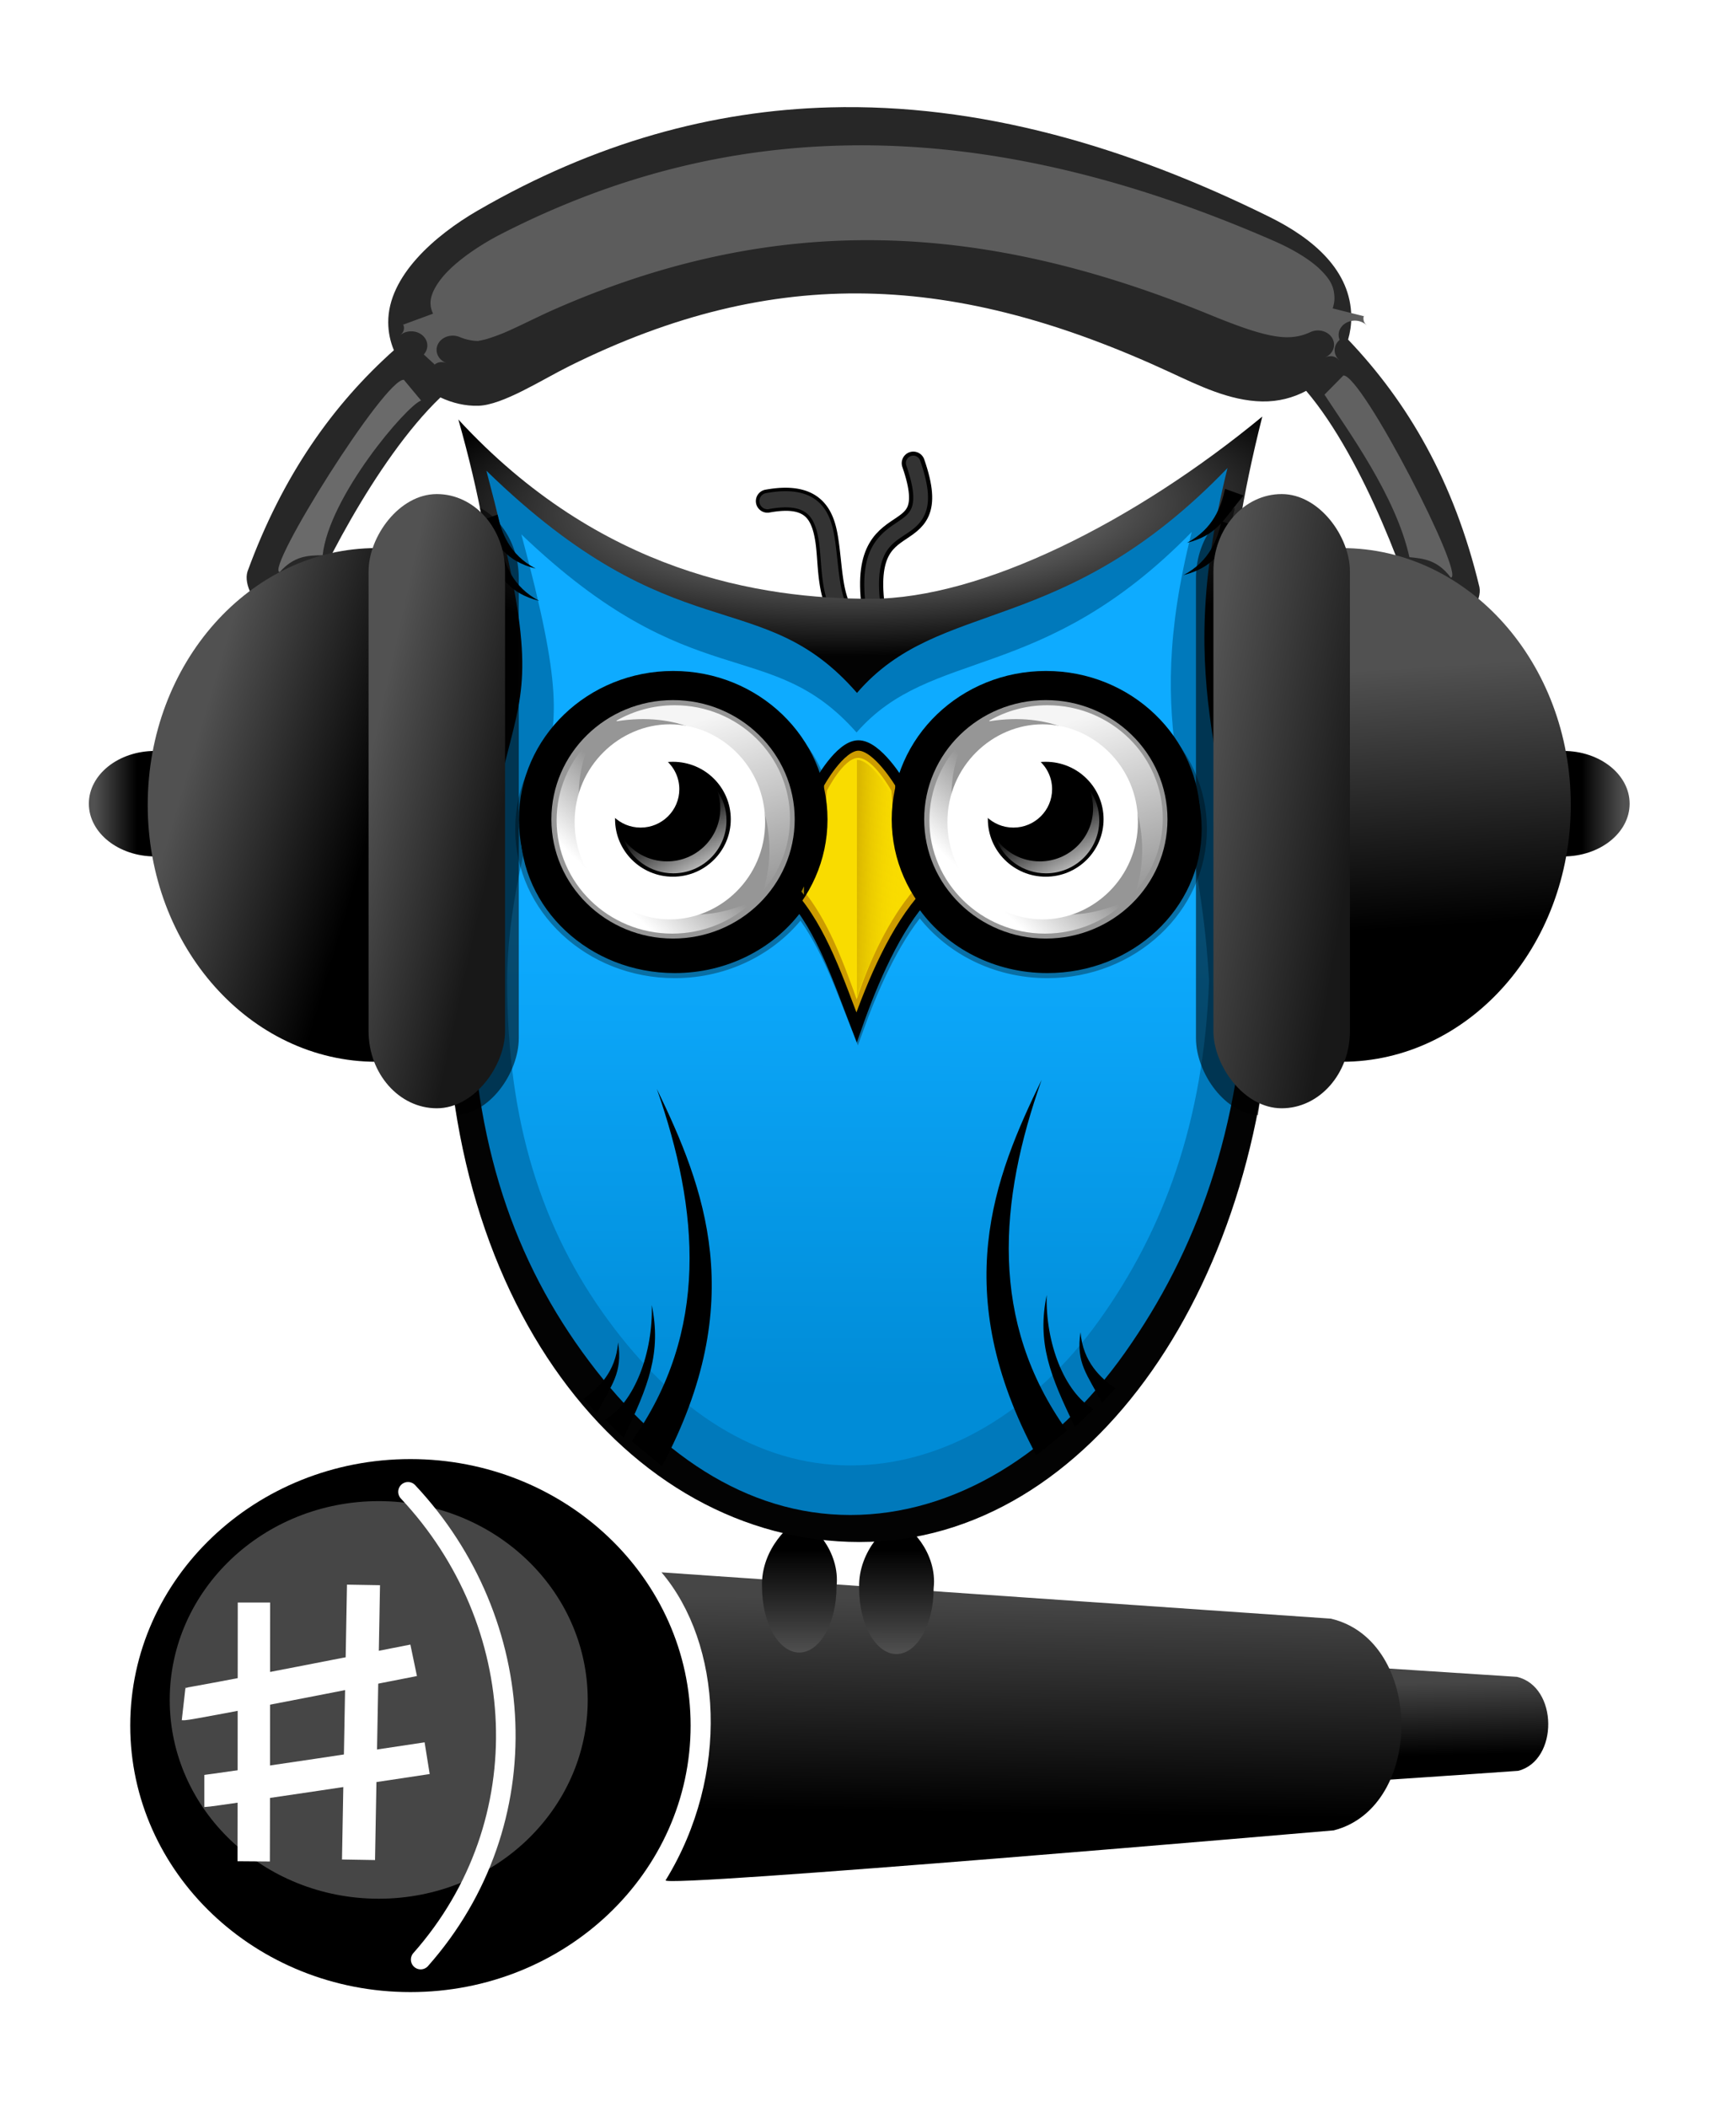 <?xml version="1.0" encoding="UTF-8" standalone="no"?> <!-- Created with Inkscape (http://www.inkscape.org/) --> <svg xmlns:dc="http://purl.org/dc/elements/1.1/" xmlns:cc="http://creativecommons.org/ns#" xmlns:rdf="http://www.w3.org/1999/02/22-rdf-syntax-ns#" xmlns:svg="http://www.w3.org/2000/svg" xmlns="http://www.w3.org/2000/svg" xmlns:xlink="http://www.w3.org/1999/xlink" xmlns:sodipodi="http://sodipodi.sourceforge.net/DTD/sodipodi-0.dtd" xmlns:inkscape="http://www.inkscape.org/namespaces/inkscape" width="1295.393" height="1571.406" id="svg3178" inkscape:version="0.48.3.1 r9886" sodipodi:docname="nova coruja.svg"><defs id="defs3180"><linearGradient id="linearGradient5379"><stop style="stop-color:#000000;stop-opacity:1;" offset="0" id="stop5381"></stop><stop style="stop-color:#4f4f4f;stop-opacity:1;" offset="1" id="stop5383"></stop></linearGradient><linearGradient id="linearGradient5214"><stop style="stop-color:#a9a9a9;stop-opacity:1;" offset="0" id="stop5216"></stop><stop style="stop-color:#030303;stop-opacity:1;" offset="1" id="stop5218"></stop></linearGradient><linearGradient id="linearGradient5206"><stop style="stop-color:#828282;stop-opacity:1;" offset="0" id="stop5208"></stop><stop style="stop-color:#000000;stop-opacity:1" offset="1" id="stop5210"></stop></linearGradient><linearGradient id="linearGradient5127"><stop style="stop-color:#008cd7;stop-opacity:1;" offset="0" id="stop5129"></stop><stop style="stop-color:#0eabff;stop-opacity:1;" offset="1" id="stop5131"></stop></linearGradient><linearGradient id="linearGradient4891"><stop style="stop-color:#cea900;stop-opacity:0.727;" offset="0" id="stop4893"></stop><stop style="stop-color:#f9dc00;stop-opacity:0;" offset="1" id="stop4895"></stop></linearGradient><linearGradient inkscape:collect="always" id="linearGradient4833"><stop style="stop-color:#ffffff;stop-opacity:1;" offset="0" id="stop4835"></stop><stop style="stop-color:#ffffff;stop-opacity:0;" offset="1" id="stop4837"></stop></linearGradient><linearGradient id="linearGradient4816"><stop id="stop4824" offset="0" style="stop-color:#efefef;stop-opacity:1;"></stop><stop style="stop-color:#ffffff;stop-opacity:1;" offset="0.638" id="stop4826"></stop><stop style="stop-color:#e4e4e4;stop-opacity:1;" offset="1" id="stop4820"></stop></linearGradient><linearGradient inkscape:collect="always" id="linearGradient4801"><stop style="stop-color:#ffffff;stop-opacity:1;" offset="0" id="stop4803"></stop><stop style="stop-color:#ffffff;stop-opacity:0;" offset="1" id="stop4805"></stop></linearGradient><linearGradient id="linearGradient4787"><stop style="stop-color:#ffffff;stop-opacity:0.907;" offset="0" id="stop4789"></stop><stop style="stop-color:#ffffff;stop-opacity:0;" offset="1" id="stop4791"></stop></linearGradient><linearGradient y2="1007.915" x2="-278.802" y1="1079.636" x1="-279.812" gradientUnits="userSpaceOnUse" id="linearGradient4492" xlink:href="#linearGradient4440" inkscape:collect="always"></linearGradient><linearGradient y2="1035.442" x2="-134.098" y1="1059.938" x1="-133.593" gradientUnits="userSpaceOnUse" id="linearGradient4490" xlink:href="#linearGradient4448" inkscape:collect="always"></linearGradient><filter height="1.466" y="-0.233" width="1.627" x="-0.313" id="filter4474" inkscape:collect="always" color-interpolation-filters="sRGB"><feGaussianBlur id="feGaussianBlur4476" stdDeviation="4.033" inkscape:collect="always"></feGaussianBlur></filter><linearGradient y2="514.326" x2="-169.453" y1="514.326" x1="-200.651" gradientTransform="translate(828.405,17.143)" gradientUnits="userSpaceOnUse" id="linearGradient4361" xlink:href="#linearGradient3413" inkscape:collect="always"></linearGradient><linearGradient y2="514.326" x2="-96.668" y1="514.326" x1="-157.679" gradientTransform="matrix(-1,0,0,1,-828.405,17.143)" gradientUnits="userSpaceOnUse" id="linearGradient4359" xlink:href="#linearGradient3423" inkscape:collect="always"></linearGradient><linearGradient y2="500.819" x2="-72.731" y1="500.819" x1="-86.873" gradientTransform="matrix(-1,0,0,1,-828.405,17.143)" gradientUnits="userSpaceOnUse" id="linearGradient4357" xlink:href="#linearGradient3423" inkscape:collect="always"></linearGradient><linearGradient gradientUnits="userSpaceOnUse" y2="500.819" x2="-72.731" y1="500.819" x1="-86.873" id="linearGradient3431" xlink:href="#linearGradient3423" inkscape:collect="always"></linearGradient><linearGradient gradientUnits="userSpaceOnUse" y2="514.326" x2="-96.668" y1="514.326" x1="-157.679" id="linearGradient3429" xlink:href="#linearGradient3423" inkscape:collect="always"></linearGradient><linearGradient gradientUnits="userSpaceOnUse" y2="514.326" x2="-169.453" y1="514.326" x1="-200.651" id="linearGradient3419" xlink:href="#linearGradient3413" inkscape:collect="always"></linearGradient><radialGradient r="6.048" fy="426.245" fx="853.472" cy="426.245" cx="853.472" gradientTransform="matrix(2.396,-5.3204879e-6,2.221844e-5,9.438,-2376.908,-3500.144)" gradientUnits="userSpaceOnUse" id="radialGradient3396" xlink:href="#linearGradient4186-1" inkscape:collect="always"></radialGradient><linearGradient y2="394.753" x2="852.417" y1="475.717" x1="851.357" gradientTransform="matrix(3.946,0,0,3.832,-3699.336,-1110.647)" gradientUnits="userSpaceOnUse" id="linearGradient3388" xlink:href="#linearGradient4064-4" inkscape:collect="always"></linearGradient><linearGradient y2="394.753" x2="852.417" y1="475.717" x1="851.357" gradientTransform="matrix(3.946,0,0,3.832,-2962.193,-1130.647)" gradientUnits="userSpaceOnUse" id="linearGradient6905" xlink:href="#linearGradient4064-4" inkscape:collect="always"></linearGradient><radialGradient r="6.048" fy="426.245" fx="853.472" cy="426.245" cx="853.472" gradientTransform="matrix(2.396,-5.3204879e-6,2.221844e-5,9.438,-1639.765,-3520.144)" gradientUnits="userSpaceOnUse" id="radialGradient6892" xlink:href="#linearGradient4186-1" inkscape:collect="always"></radialGradient><linearGradient y2="419.67" x2="882.388" y1="419.758" x1="888.893" gradientUnits="userSpaceOnUse" id="linearGradient6395" xlink:href="#linearGradient4075-2" inkscape:collect="always"></linearGradient><linearGradient y2="420.612" x2="904.5" y1="420.487" x1="892" gradientUnits="userSpaceOnUse" id="linearGradient6393" xlink:href="#linearGradient4083-8" inkscape:collect="always"></linearGradient><linearGradient y2="419.889" x2="911.352" y1="419.889" x1="914.573" gradientUnits="userSpaceOnUse" id="linearGradient6391" xlink:href="#linearGradient4091-5" inkscape:collect="always"></linearGradient><radialGradient r="6.048" fy="426.245" fx="853.472" cy="426.245" cx="853.472" gradientTransform="matrix(2.931,-6.5073518e-6,2.7174802e-5,11.543,-541.082,-4522.763)" gradientUnits="userSpaceOnUse" id="radialGradient6389" xlink:href="#linearGradient4186-1" inkscape:collect="always"></radialGradient><linearGradient y2="419.67" x2="882.388" y1="419.758" x1="888.893" gradientUnits="userSpaceOnUse" id="linearGradient6387" xlink:href="#linearGradient4075-2" inkscape:collect="always"></linearGradient><linearGradient y2="420.612" x2="904.5" y1="420.487" x1="892" gradientUnits="userSpaceOnUse" id="linearGradient6385" xlink:href="#linearGradient4083-8" inkscape:collect="always"></linearGradient><linearGradient y2="419.889" x2="911.352" y1="419.889" x1="914.573" gradientUnits="userSpaceOnUse" id="linearGradient6383" xlink:href="#linearGradient4091-5" inkscape:collect="always"></linearGradient><linearGradient y2="394.753" x2="852.417" y1="475.717" x1="851.357" gradientTransform="matrix(4.826,0,0,4.687,-2158.51,-1600.231)" gradientUnits="userSpaceOnUse" id="linearGradient6381" xlink:href="#linearGradient4064-4" inkscape:collect="always"></linearGradient><linearGradient y2="501.88" x2="865.675" y1="514.784" x1="866.383" gradientUnits="userSpaceOnUse" id="linearGradient6375" xlink:href="#linearGradient4207-3" inkscape:collect="always"></linearGradient><linearGradient y2="501.175" x2="900.75" y1="506.737" x1="901.125" gradientUnits="userSpaceOnUse" id="linearGradient6373" xlink:href="#linearGradient4223-1" inkscape:collect="always"></linearGradient><linearGradient id="linearGradient5152"><stop style="stop-color:#ffffff;stop-opacity:1;" offset="0" id="stop5154"></stop><stop style="stop-color:#b5b5b5;stop-opacity:1;" offset="1" id="stop5156"></stop></linearGradient><linearGradient id="linearGradient5145"><stop style="stop-color:#e1e1e1;stop-opacity:1;" offset="0" id="stop5147"></stop><stop style="stop-color:#ffffff;stop-opacity:1;" offset="1" id="stop5149"></stop></linearGradient><linearGradient id="linearGradient5138"><stop style="stop-color:#ffffff;stop-opacity:1;" offset="0" id="stop5140"></stop><stop style="stop-color:#c1c1c1;stop-opacity:1;" offset="1" id="stop5142"></stop></linearGradient><linearGradient id="linearGradient4186-1"><stop style="stop-color:#fee95c;stop-opacity:1;" offset="0" id="stop4188-2"></stop><stop style="stop-color:#f5d602;stop-opacity:1;" offset="1" id="stop4190-3"></stop></linearGradient><linearGradient id="linearGradient4075-2"><stop style="stop-color:#ffffff;stop-opacity:1;" offset="0" id="stop4077-9"></stop><stop style="stop-color:#b5b5b5;stop-opacity:1;" offset="1" id="stop4079-7"></stop></linearGradient><linearGradient id="linearGradient4083-8"><stop style="stop-color:#e1e1e1;stop-opacity:1;" offset="0" id="stop4085-5"></stop><stop style="stop-color:#ffffff;stop-opacity:1;" offset="1" id="stop4087-1"></stop></linearGradient><linearGradient id="linearGradient4091-5"><stop style="stop-color:#ffffff;stop-opacity:1;" offset="0" id="stop4093-7"></stop><stop style="stop-color:#c1c1c1;stop-opacity:1;" offset="1" id="stop4095-4"></stop></linearGradient><linearGradient id="linearGradient4064-4"><stop style="stop-color:#008bd4;stop-opacity:1;" offset="0" id="stop4066-0"></stop><stop style="stop-color:#009cee;stop-opacity:1;" offset="1" id="stop4068-4"></stop></linearGradient><linearGradient id="linearGradient5111"><stop style="stop-color:#000000;stop-opacity:1;" offset="0" id="stop5113"></stop><stop style="stop-color:#242424;stop-opacity:1;" offset="1" id="stop5115"></stop></linearGradient><linearGradient id="linearGradient4253-2"><stop style="stop-color:#000000;stop-opacity:1;" offset="0" id="stop4255-5"></stop><stop style="stop-color:#242424;stop-opacity:1;" offset="1" id="stop4257-1"></stop></linearGradient><linearGradient id="linearGradient4207-3"><stop style="stop-color:#bbbbbb;stop-opacity:1;" offset="0" id="stop4209-2"></stop><stop style="stop-color:#ffffff;stop-opacity:1;" offset="1" id="stop4211-1"></stop></linearGradient><linearGradient id="linearGradient4223-1"><stop style="stop-color:#959595;stop-opacity:1;" offset="0" id="stop4225-5"></stop><stop style="stop-color:#ffffff;stop-opacity:1;" offset="1" id="stop4227-8"></stop></linearGradient><linearGradient id="linearGradient6160"><stop style="stop-color:#d4d4d4;stop-opacity:1;" offset="0" id="stop6162"></stop><stop style="stop-color:#f4f4f4;stop-opacity:1;" offset="1" id="stop6164"></stop></linearGradient><linearGradient id="linearGradient4253"><stop style="stop-color:#000000;stop-opacity:1;" offset="0" id="stop4255"></stop><stop style="stop-color:#242424;stop-opacity:1;" offset="1" id="stop4257"></stop></linearGradient><linearGradient id="linearGradient4231"><stop style="stop-color:#ffffff;stop-opacity:1;" offset="0" id="stop4233"></stop><stop style="stop-color:#d9d9d9;stop-opacity:1;" offset="1" id="stop4235"></stop></linearGradient><linearGradient id="linearGradient4223"><stop style="stop-color:#959595;stop-opacity:1;" offset="0" id="stop4225"></stop><stop style="stop-color:#ffffff;stop-opacity:1;" offset="1" id="stop4227"></stop></linearGradient><linearGradient id="linearGradient4207"><stop style="stop-color:#bbbbbb;stop-opacity:1;" offset="0" id="stop4209"></stop><stop style="stop-color:#ffffff;stop-opacity:1;" offset="1" id="stop4211"></stop></linearGradient><linearGradient id="linearGradient4186"><stop style="stop-color:#fee95c;stop-opacity:1;" offset="0" id="stop4188"></stop><stop style="stop-color:#f5d602;stop-opacity:1;" offset="1" id="stop4190"></stop></linearGradient><linearGradient id="linearGradient4091"><stop style="stop-color:#ffffff;stop-opacity:1;" offset="0" id="stop4093"></stop><stop style="stop-color:#c1c1c1;stop-opacity:1;" offset="1" id="stop4095"></stop></linearGradient><linearGradient id="linearGradient4083"><stop style="stop-color:#e1e1e1;stop-opacity:1;" offset="0" id="stop4085"></stop><stop style="stop-color:#ffffff;stop-opacity:1;" offset="1" id="stop4087"></stop></linearGradient><linearGradient id="linearGradient4075"><stop style="stop-color:#ffffff;stop-opacity:1;" offset="0" id="stop4077"></stop><stop style="stop-color:#b5b5b5;stop-opacity:1;" offset="1" id="stop4079"></stop></linearGradient><linearGradient id="linearGradient4064"><stop style="stop-color:#008bd4;stop-opacity:1;" offset="0" id="stop4066"></stop><stop style="stop-color:#009cee;stop-opacity:1;" offset="1" id="stop4068"></stop></linearGradient><linearGradient gradientUnits="userSpaceOnUse" y2="910.457" x2="659.507" y1="949.348" x1="660.012" id="linearGradient4014" xlink:href="#linearGradient3956" inkscape:collect="always"></linearGradient><linearGradient gradientTransform="translate(0,-1.43)" y2="906.395" x2="813.678" y1="952.357" x1="813.678" gradientUnits="userSpaceOnUse" id="linearGradient3970" xlink:href="#linearGradient3956" inkscape:collect="always"></linearGradient><linearGradient gradientUnits="userSpaceOnUse" y2="906.395" x2="813.678" y1="952.357" x1="813.678" id="linearGradient3962" xlink:href="#linearGradient3956" inkscape:collect="always"></linearGradient><linearGradient gradientTransform="translate(0.253,-1.436)" gradientUnits="userSpaceOnUse" y2="897.362" x2="389.286" y1="954.505" x1="389.286" id="linearGradient3914" xlink:href="#linearGradient3908" inkscape:collect="always"></linearGradient><linearGradient gradientTransform="matrix(0.85,0,0,0.85,78.43,6.019)" gradientUnits="userSpaceOnUse" y2="1171.865" x2="391.363" y1="1345.324" x1="388.728" id="linearGradient3820" xlink:href="#linearGradient3814" inkscape:collect="always"></linearGradient><linearGradient y2="861.826" x2="585.357" y1="876.291" x1="585.357" gradientUnits="userSpaceOnUse" id="linearGradient4041" xlink:href="#linearGradient4011" inkscape:collect="always"></linearGradient><linearGradient y2="404.854" x2="605.745" y1="733.555" x1="606.755" gradientUnits="userSpaceOnUse" id="linearGradient4021" xlink:href="#linearGradient3983" inkscape:collect="always"></linearGradient><linearGradient gradientUnits="userSpaceOnUse" y2="861.826" x2="585.357" y1="876.291" x1="585.357" id="linearGradient4017" xlink:href="#linearGradient4011" inkscape:collect="always"></linearGradient><linearGradient gradientUnits="userSpaceOnUse" y2="841.648" x2="588.571" y1="893.791" x1="588.571" id="linearGradient3997" xlink:href="#linearGradient3991" inkscape:collect="always"></linearGradient><linearGradient gradientUnits="userSpaceOnUse" y2="478.596" x2="605.745" y1="783.052" x1="607.765" id="linearGradient3989" xlink:href="#linearGradient3983" inkscape:collect="always"></linearGradient><linearGradient gradientUnits="userSpaceOnUse" y2="488.697" x2="850.548" y1="733.154" x1="850.548" id="linearGradient3979" xlink:href="#linearGradient3973" inkscape:collect="always"></linearGradient><linearGradient gradientUnits="userSpaceOnUse" y2="446.271" x2="246.477" y1="753.357" x1="248.498" id="linearGradient3971" xlink:href="#linearGradient3965" inkscape:collect="always"></linearGradient><linearGradient y2="178.076" x2="485.714" y1="472.362" x1="494.286" gradientUnits="userSpaceOnUse" id="linearGradient3963" xlink:href="#linearGradient3951" inkscape:collect="always"></linearGradient><linearGradient y2="178.076" x2="485.714" y1="472.362" x1="494.286" gradientUnits="userSpaceOnUse" id="linearGradient3961" xlink:href="#linearGradient3951" inkscape:collect="always"></linearGradient><linearGradient y2="178.076" x2="485.714" y1="472.362" x1="494.286" gradientUnits="userSpaceOnUse" id="linearGradient3959" xlink:href="#linearGradient3951" inkscape:collect="always"></linearGradient><linearGradient gradientUnits="userSpaceOnUse" y2="178.076" x2="485.714" y1="472.362" x1="494.286" id="linearGradient3957" xlink:href="#linearGradient3951" inkscape:collect="always"></linearGradient><linearGradient id="linearGradient3951" inkscape:collect="always"><stop id="stop3953" offset="0" style="stop-color:#000000;stop-opacity:1;"></stop><stop id="stop3955" offset="1" style="stop-color:#000000;stop-opacity:0;"></stop></linearGradient><linearGradient id="linearGradient3965"><stop id="stop3967" offset="0" style="stop-color:#008bbe;stop-opacity:1;"></stop><stop id="stop3969" offset="1" style="stop-color:#00afef;stop-opacity:1;"></stop></linearGradient><linearGradient id="linearGradient3973"><stop id="stop3975" offset="0" style="stop-color:#2281a9;stop-opacity:1;"></stop><stop id="stop3977" offset="1" style="stop-color:#299fce;stop-opacity:1;"></stop></linearGradient><linearGradient id="linearGradient3983"><stop id="stop3985" offset="0" style="stop-color:#1e1b1c;stop-opacity:1;"></stop><stop id="stop3987" offset="1" style="stop-color:#595556;stop-opacity:1;"></stop></linearGradient><linearGradient id="linearGradient3991"><stop id="stop3993" offset="0" style="stop-color:#1a1919;stop-opacity:1;"></stop><stop id="stop3995" offset="1" style="stop-color:#5c585a;stop-opacity:1;"></stop></linearGradient><linearGradient id="linearGradient4011"><stop id="stop4013" offset="0" style="stop-color:#939393;stop-opacity:1;"></stop><stop id="stop4015" offset="1" style="stop-color:#ffffff;stop-opacity:1;"></stop></linearGradient><linearGradient id="linearGradient3814"><stop id="stop3816" offset="0" style="stop-color:#720000;stop-opacity:1;"></stop><stop id="stop3818" offset="1" style="stop-color:#e40000;stop-opacity:1;"></stop></linearGradient><linearGradient id="linearGradient3908"><stop id="stop3910" offset="0" style="stop-color:#c8c8c8;stop-opacity:1;"></stop><stop id="stop3912" offset="1" style="stop-color:#ffffff;stop-opacity:1;"></stop></linearGradient><linearGradient id="linearGradient3956"><stop id="stop3958" offset="0" style="stop-color:#b9b9b9;stop-opacity:1;"></stop><stop id="stop3960" offset="1" style="stop-color:#ffffff;stop-opacity:1;"></stop></linearGradient><linearGradient inkscape:collect="always" xlink:href="#linearGradient3956" id="linearGradient6109" gradientUnits="userSpaceOnUse" x1="660.012" y1="949.348" x2="659.507" y2="910.457"></linearGradient><linearGradient inkscape:collect="always" xlink:href="#linearGradient3956" id="linearGradient6111" gradientUnits="userSpaceOnUse" x1="660.012" y1="949.348" x2="659.507" y2="910.457"></linearGradient><linearGradient inkscape:collect="always" xlink:href="#linearGradient4011" id="linearGradient6142" gradientUnits="userSpaceOnUse" x1="585.357" y1="876.291" x2="585.357" y2="861.826"></linearGradient><linearGradient inkscape:collect="always" xlink:href="#linearGradient4011" id="linearGradient6146" gradientUnits="userSpaceOnUse" x1="585.357" y1="876.291" x2="585.357" y2="861.826" gradientTransform="matrix(1.177,0,0,1.177,1791.159,-421.071)"></linearGradient><linearGradient inkscape:collect="always" xlink:href="#linearGradient4011" id="linearGradient6184" gradientUnits="userSpaceOnUse" gradientTransform="matrix(1.177,0,0,1.177,1791.159,-421.071)" x1="585.357" y1="876.291" x2="585.357" y2="861.826"></linearGradient><linearGradient inkscape:collect="always" xlink:href="#linearGradient4011" id="linearGradient6565" gradientUnits="userSpaceOnUse" gradientTransform="matrix(1.177,0,0,1.177,1791.159,-421.071)" x1="585.357" y1="876.291" x2="585.357" y2="861.826"></linearGradient><linearGradient inkscape:collect="always" xlink:href="#linearGradient4011" id="linearGradient6582" gradientUnits="userSpaceOnUse" gradientTransform="matrix(1.177,0,0,1.177,1791.159,-421.071)" x1="585.357" y1="876.291" x2="585.357" y2="861.826"></linearGradient><linearGradient inkscape:collect="always" xlink:href="#linearGradient4011" id="linearGradient6586" gradientUnits="userSpaceOnUse" gradientTransform="matrix(0.266,0,0,0.266,1033.816,167.876)" x1="585.357" y1="876.291" x2="585.357" y2="861.826"></linearGradient><linearGradient id="linearGradient3413"><stop id="stop3415" offset="0" style="stop-color:#000000;stop-opacity:1;"></stop><stop id="stop3417" offset="1" style="stop-color:#464646;stop-opacity:1;"></stop></linearGradient><linearGradient id="linearGradient3423"><stop id="stop3425" offset="0" style="stop-color:#000000;stop-opacity:1;"></stop><stop id="stop3427" offset="1" style="stop-color:#464646;stop-opacity:1;"></stop></linearGradient><linearGradient id="linearGradient4440"><stop id="stop4442" offset="0" style="stop-color:#000000;stop-opacity:1;"></stop><stop id="stop4444" offset="1" style="stop-color:#464646;stop-opacity:1;"></stop></linearGradient><linearGradient id="linearGradient4448"><stop id="stop4450" offset="0" style="stop-color:#000000;stop-opacity:1;"></stop><stop id="stop4452" offset="1" style="stop-color:#464646;stop-opacity:1;"></stop></linearGradient><radialGradient inkscape:collect="always" xlink:href="#linearGradient4186-1" id="radialGradient5570" gradientUnits="userSpaceOnUse" gradientTransform="matrix(2.396,-5.3204879e-6,2.221844e-5,9.438,-1639.765,-3520.146)" cx="853.472" cy="426.245" fx="853.472" fy="426.245" r="6.048"></radialGradient><linearGradient inkscape:collect="always" xlink:href="#linearGradient4064-4" id="linearGradient5583" gradientUnits="userSpaceOnUse" gradientTransform="matrix(3.946,0,0,3.832,-2962.193,-1130.649)" x1="851.357" y1="475.717" x2="852.417" y2="394.753"></linearGradient><linearGradient inkscape:collect="always" xlink:href="#linearGradient4448" id="linearGradient5653" gradientUnits="userSpaceOnUse" x1="-133.593" y1="1059.938" x2="-134.098" y2="1035.442"></linearGradient><linearGradient inkscape:collect="always" xlink:href="#linearGradient4440" id="linearGradient5655" gradientUnits="userSpaceOnUse" x1="-279.812" y1="1079.636" x2="-278.802" y2="1007.915"></linearGradient><linearGradient inkscape:collect="always" xlink:href="#linearGradient4064-4" id="linearGradient5657" gradientUnits="userSpaceOnUse" gradientTransform="matrix(3.946,0,0,3.832,-3699.336,-1110.647)" x1="851.357" y1="475.717" x2="852.417" y2="394.753"></linearGradient><linearGradient inkscape:collect="always" xlink:href="#linearGradient3423" id="linearGradient5659" gradientUnits="userSpaceOnUse" x1="-86.873" y1="500.819" x2="-72.731" y2="500.819"></linearGradient><linearGradient inkscape:collect="always" xlink:href="#linearGradient3423" id="linearGradient5661" gradientUnits="userSpaceOnUse" x1="-157.679" y1="514.326" x2="-96.668" y2="514.326"></linearGradient><linearGradient inkscape:collect="always" xlink:href="#linearGradient3413" id="linearGradient5663" gradientUnits="userSpaceOnUse" x1="-200.651" y1="514.326" x2="-169.453" y2="514.326"></linearGradient><radialGradient inkscape:collect="always" xlink:href="#linearGradient4186-1" id="radialGradient5665" gradientUnits="userSpaceOnUse" gradientTransform="matrix(2.396,-5.3204879e-6,2.221844e-5,9.438,-2376.908,-3500.144)" cx="853.472" cy="426.245" fx="853.472" fy="426.245" r="6.048"></radialGradient><linearGradient inkscape:collect="always" xlink:href="#linearGradient3423" id="linearGradient5667" gradientUnits="userSpaceOnUse" gradientTransform="matrix(-1,0,0,1,-828.405,17.143)" x1="-86.873" y1="500.819" x2="-72.731" y2="500.819"></linearGradient><linearGradient inkscape:collect="always" xlink:href="#linearGradient3423" id="linearGradient5669" gradientUnits="userSpaceOnUse" gradientTransform="matrix(-1,0,0,1,-828.405,17.143)" x1="-157.679" y1="514.326" x2="-96.668" y2="514.326"></linearGradient><linearGradient inkscape:collect="always" xlink:href="#linearGradient3413" id="linearGradient5671" gradientUnits="userSpaceOnUse" gradientTransform="translate(828.405,17.143)" x1="-200.651" y1="514.326" x2="-169.453" y2="514.326"></linearGradient><radialGradient inkscape:collect="always" xlink:href="#linearGradient4186-1" id="radialGradient5701" gradientUnits="userSpaceOnUse" gradientTransform="matrix(6.039,-1.3408595e-5,5.5994499e-5,23.785,-4689.992,-10044.76)" cx="853.472" cy="426.245" fx="853.472" fy="426.245" r="6.048"></radialGradient><linearGradient inkscape:collect="always" xlink:href="#linearGradient4064-4" id="linearGradient5714" gradientUnits="userSpaceOnUse" gradientTransform="matrix(9.944,0,0,9.657,-8022.751,-4022.794)" x1="851.357" y1="475.717" x2="852.417" y2="394.753"></linearGradient><linearGradient inkscape:collect="always" xlink:href="#linearGradient4448" id="linearGradient5739" gradientUnits="userSpaceOnUse" x1="-133.593" y1="1059.938" x2="-134.098" y2="1035.442"></linearGradient><linearGradient inkscape:collect="always" xlink:href="#linearGradient4440" id="linearGradient5741" gradientUnits="userSpaceOnUse" x1="-279.812" y1="1079.636" x2="-278.802" y2="1007.915"></linearGradient><linearGradient inkscape:collect="always" xlink:href="#linearGradient4064-4" id="linearGradient5798" gradientUnits="userSpaceOnUse" gradientTransform="matrix(9.666,0,0,9.387,-6339.479,-3582.214)" x1="851.357" y1="475.717" x2="852.417" y2="394.753"></linearGradient><radialGradient inkscape:collect="always" xlink:href="#linearGradient4186-1-7" id="radialGradient5785-0" gradientUnits="userSpaceOnUse" gradientTransform="matrix(5.87,-1.3033587e-5,5.4428459e-5,23.12,-3099.929,-9435.759)" cx="853.472" cy="426.245" fx="853.472" fy="426.245" r="6.048"></radialGradient><linearGradient id="linearGradient4186-1-7"><stop style="stop-color:#fee95c;stop-opacity:1;" offset="0" id="stop4188-2-1"></stop><stop style="stop-color:#f5d602;stop-opacity:1;" offset="1" id="stop4190-3-1"></stop></linearGradient><linearGradient id="linearGradient3423-7"><stop id="stop3425-6" offset="0" style="stop-color:#000000;stop-opacity:1;"></stop><stop id="stop3427-7" offset="1" style="stop-color:#515151;stop-opacity:1;"></stop></linearGradient><linearGradient id="linearGradient3668"><stop id="stop3670" offset="0" style="stop-color:#000000;stop-opacity:1;"></stop><stop id="stop3672" offset="1" style="stop-color:#464646;stop-opacity:1;"></stop></linearGradient><linearGradient id="linearGradient3413-2"><stop id="stop3415-1" offset="0" style="stop-color:#181818;stop-opacity:1;"></stop><stop id="stop3417-0" offset="1" style="stop-color:#525252;stop-opacity:1;"></stop></linearGradient><filter color-interpolation-filters="sRGB" height="1.544" y="-0.272" width="1.139" x="-0.069" id="filter4255-2" inkscape:collect="always"><feGaussianBlur id="feGaussianBlur4257-1" stdDeviation="9.14" inkscape:collect="always"></feGaussianBlur></filter><filter color-interpolation-filters="sRGB" height="1.233" y="-0.117" width="1.372" x="-0.186" id="filter4300-7" inkscape:collect="always"><feGaussianBlur id="feGaussianBlur4302-2" stdDeviation="3.304" inkscape:collect="always"></feGaussianBlur></filter><filter color-interpolation-filters="sRGB" height="1.25" y="-0.125" width="1.333" x="-0.167" id="filter4308-9" inkscape:collect="always"><feGaussianBlur id="feGaussianBlur4310-7" stdDeviation="3.348" inkscape:collect="always"></feGaussianBlur></filter><linearGradient id="linearGradient3685"><stop id="stop3687" offset="0" style="stop-color:#000000;stop-opacity:1;"></stop><stop id="stop3689" offset="1" style="stop-color:#464646;stop-opacity:1;"></stop></linearGradient><linearGradient id="linearGradient3692"><stop id="stop3694" offset="0" style="stop-color:#000000;stop-opacity:1;"></stop><stop id="stop3696" offset="1" style="stop-color:#464646;stop-opacity:1;"></stop></linearGradient><linearGradient id="linearGradient3699"><stop id="stop3701" offset="0" style="stop-color:#000000;stop-opacity:1;"></stop><stop id="stop3703" offset="1" style="stop-color:#464646;stop-opacity:1;"></stop></linearGradient><linearGradient id="linearGradient4064-4-3"><stop style="stop-color:#0069a2;stop-opacity:1;" offset="0" id="stop4066-0-0"></stop><stop style="stop-color:#009cee;stop-opacity:1;" offset="1" id="stop4068-4-0"></stop></linearGradient><filter inkscape:collect="always" id="filter4708" color-interpolation-filters="sRGB"><feGaussianBlur inkscape:collect="always" stdDeviation="12.269" id="feGaussianBlur4710"></feGaussianBlur></filter><linearGradient inkscape:collect="always" xlink:href="#linearGradient4787" id="linearGradient4793" x1="1785.498" y1="280.311" x2="1837.238" y2="424.007" gradientUnits="userSpaceOnUse"></linearGradient><linearGradient inkscape:collect="always" xlink:href="#linearGradient4801" id="linearGradient4807" x1="1701.859" y1="419.414" x2="1749.55" y2="369.13" gradientUnits="userSpaceOnUse"></linearGradient><linearGradient inkscape:collect="always" xlink:href="#linearGradient4833" id="linearGradient4839" x1="1790.451" y1="420.373" x2="1757.363" y2="358.976" gradientUnits="userSpaceOnUse"></linearGradient><filter inkscape:collect="always" id="filter4849" x="-0.173" width="1.346" y="-0.137" height="1.274" color-interpolation-filters="sRGB"><feGaussianBlur inkscape:collect="always" stdDeviation="1.068" id="feGaussianBlur4851"></feGaussianBlur></filter><filter inkscape:collect="always" id="filter4913" x="-0.1" width="1.2" y="-0.046" height="1.092" color-interpolation-filters="sRGB"><feGaussianBlur inkscape:collect="always" stdDeviation="3.815" id="feGaussianBlur4915"></feGaussianBlur></filter><linearGradient inkscape:collect="always" xlink:href="#linearGradient4891" id="linearGradient4917" gradientUnits="userSpaceOnUse" gradientTransform="translate(-1126.779,357.699)" x1="1910.25" y1="398.16" x2="1946.018" y2="399.197"></linearGradient><filter inkscape:collect="always" id="filter4923" color-interpolation-filters="sRGB"><feGaussianBlur inkscape:collect="always" stdDeviation="1.649" id="feGaussianBlur4925"></feGaussianBlur></filter><linearGradient inkscape:collect="always" xlink:href="#linearGradient4787" id="linearGradient4958" gradientUnits="userSpaceOnUse" x1="1785.498" y1="280.311" x2="1837.238" y2="424.007"></linearGradient><linearGradient inkscape:collect="always" xlink:href="#linearGradient4801" id="linearGradient4960" gradientUnits="userSpaceOnUse" x1="1701.859" y1="419.414" x2="1749.55" y2="369.13"></linearGradient><linearGradient inkscape:collect="always" xlink:href="#linearGradient4833" id="linearGradient4962" gradientUnits="userSpaceOnUse" x1="1790.451" y1="420.373" x2="1757.363" y2="358.976"></linearGradient><filter inkscape:collect="always" id="filter5123" color-interpolation-filters="sRGB"><feGaussianBlur inkscape:collect="always" stdDeviation="11.229" id="feGaussianBlur5125"></feGaussianBlur></filter><linearGradient inkscape:collect="always" xlink:href="#linearGradient5127" id="linearGradient5133" x1="1913.796" y1="843.875" x2="1915.25" y2="454.53" gradientUnits="userSpaceOnUse"></linearGradient><filter inkscape:collect="always" id="filter5162" x="-0.131" width="1.263" y="-0.045" height="1.09" color-interpolation-filters="sRGB"><feGaussianBlur inkscape:collect="always" stdDeviation="2.764" id="feGaussianBlur5164"></feGaussianBlur></filter><filter inkscape:collect="always" id="filter5190" color-interpolation-filters="sRGB"><feGaussianBlur inkscape:collect="always" stdDeviation="1.854" id="feGaussianBlur5192"></feGaussianBlur></filter><radialGradient inkscape:collect="always" xlink:href="#linearGradient5214" id="radialGradient5220" cx="1918.957" cy="267.21" fx="1918.957" fy="267.21" r="339.977" gradientTransform="matrix(1.036,-0.022,0.007,0.323,-1217.647,452.873)" gradientUnits="userSpaceOnUse"></radialGradient><linearGradient inkscape:collect="always" xlink:href="#linearGradient3423-7" id="linearGradient5248" gradientUnits="userSpaceOnUse" gradientTransform="matrix(-2.45,0,0,2.45,1104.213,-873.91)" x1="-86.873" y1="500.819" x2="-72.731" y2="500.819"></linearGradient><linearGradient inkscape:collect="always" xlink:href="#linearGradient3423-7" id="linearGradient5263" gradientUnits="userSpaceOnUse" gradientTransform="matrix(-2.45,0,0,2.45,1104.213,-873.91)" x1="-86.873" y1="500.819" x2="-72.731" y2="500.819"></linearGradient><linearGradient inkscape:collect="always" xlink:href="#linearGradient3423-7" id="linearGradient5265" gradientUnits="userSpaceOnUse" gradientTransform="matrix(-2.45,0,0,2.45,1104.213,-873.91)" x1="-133.951" y1="541.02" x2="-139.378" y2="453.821"></linearGradient><linearGradient inkscape:collect="always" xlink:href="#linearGradient3413-2" id="linearGradient5267" gradientUnits="userSpaceOnUse" gradientTransform="matrix(2.45,0,0,2.45,-1104.213,-873.91)" x1="-168.031" y1="540.255" x2="-223.82" y2="531.054"></linearGradient><linearGradient inkscape:collect="always" xlink:href="#linearGradient3423-7" id="linearGradient5269" gradientUnits="userSpaceOnUse" gradientTransform="matrix(-2.45,0,0,2.45,1104.213,-873.91)" x1="-157.679" y1="535.681" x2="-95.482" y2="517.292"></linearGradient><linearGradient inkscape:collect="always" xlink:href="#linearGradient3413-2" id="linearGradient5271" gradientUnits="userSpaceOnUse" gradientTransform="matrix(2.45,0,0,2.45,-1104.213,-873.91)" x1="-205.99" y1="518.479" x2="-159.962" y2="508.394"></linearGradient><filter color-interpolation-filters="sRGB" inkscape:collect="always" id="filter5285-0" x="-0.119" width="1.239" y="-0.027" height="1.053"><feGaussianBlur inkscape:collect="always" stdDeviation="5.585" id="feGaussianBlur5287-7"></feGaussianBlur></filter><clipPath id="clipPath5373"><path style="fill:#d40000;stroke:#000000;stroke-width:1px;stroke-linecap:butt;stroke-linejoin:miter;stroke-opacity:1" d="m -1592.651,81.659 c -59.439,192.948 56.923,334.787 5.813,562.368 0,0 -178.83,15.057 -178.83,4.885 0,-10.172 51.365,-497.812 51.365,-497.812 z" id="path5375" inkscape:connector-curvature="0" sodipodi:nodetypes="ccscc"></path></clipPath><linearGradient inkscape:collect="always" xlink:href="#linearGradient5379" id="linearGradient5387" x1="852.777" y1="484.359" x2="852.77" y2="493.331" gradientUnits="userSpaceOnUse"></linearGradient><linearGradient inkscape:collect="always" xlink:href="#linearGradient5379" id="linearGradient5389" gradientUnits="userSpaceOnUse" x1="852.777" y1="484.359" x2="852.77" y2="493.331"></linearGradient><linearGradient inkscape:collect="always" xlink:href="#linearGradient5379" id="linearGradient5391" gradientUnits="userSpaceOnUse" x1="852.777" y1="484.359" x2="852.77" y2="493.331"></linearGradient><linearGradient inkscape:collect="always" xlink:href="#linearGradient4440" id="linearGradient5402" gradientUnits="userSpaceOnUse" x1="-279.812" y1="1079.636" x2="-278.802" y2="1007.915" gradientTransform="matrix(2.222,0,0,2.222,1505.622,-928.497)"></linearGradient><linearGradient inkscape:collect="always" xlink:href="#linearGradient4448" id="linearGradient5405" gradientUnits="userSpaceOnUse" x1="-133.593" y1="1059.938" x2="-134.098" y2="1035.442" gradientTransform="matrix(2.222,0,0,2.222,1505.622,-928.497)"></linearGradient></defs><g inkscape:label="micro" inkscape:groupmode="layer" id="layer1" style="display:inline" transform="translate(-123.095,-117.715)"><path style="fill:url(#linearGradient5405);fill-opacity:1;stroke:none" d="m 1029.958,1353.833 225.058,14.621 c 30.911,7.242 31.088,62.376 0.969,70.083 0,0 -228.219,16.217 -225.868,13.437 26.967,-31.896 11.895,-88.98 -0.16,-98.141 z" id="path4367" inkscape:connector-curvature="0" sodipodi:nodetypes="cccsc" inkscape:export-filename="/home/jonny/g5255.png" inkscape:export-xdpi="189.97978" inkscape:export-ydpi="189.97978"></path><path sodipodi:nodetypes="ccccc" inkscape:connector-curvature="0" id="path4369" d="m 616.701,1290.493 499.446,34.543 c 69.651,16.318 70.051,140.55 2.184,157.917 0,0 -503.827,43.462 -498.53,37.196 48.442,-78.832 42.034,-176.538 -3.1,-229.655 z" style="fill:url(#linearGradient5402);fill-opacity:1;stroke:none" inkscape:export-filename="/home/jonny/g5255.png" inkscape:export-xdpi="189.97978" inkscape:export-ydpi="189.97978"></path><path transform="matrix(13.543,0,0,9.58,-4883.728,-3277.303)" d="m 407.75,488.737 c 0,11.46 -6.912,20.75 -15.438,20.75 -8.526,0 -15.438,-9.29 -15.438,-20.75 0,-11.46 6.912,-20.75 15.438,-20.75 8.526,0 15.438,9.29 15.438,20.75 z" sodipodi:ry="20.75" sodipodi:rx="15.4375" sodipodi:cy="488.73718" sodipodi:cx="392.3125" id="path4373" style="fill:#000000;fill-opacity:1;stroke:none" sodipodi:type="arc" inkscape:export-filename="/home/jonny/g5255.png" inkscape:export-xdpi="189.97978" inkscape:export-ydpi="189.97978"></path><path sodipodi:type="arc" style="fill:#464646;fill-opacity:1;stroke:none;filter:url(#filter4474)" id="path4456" sodipodi:cx="392.3125" sodipodi:cy="488.73718" sodipodi:rx="15.4375" sodipodi:ry="20.75" d="m 407.75,488.737 c 0,11.46 -6.912,20.75 -15.438,20.75 -8.526,0 -15.438,-9.29 -15.438,-20.75 0,-11.46 6.912,-20.75 15.438,-20.75 8.526,0 15.438,9.29 15.438,20.75 z" transform="matrix(10.102,0,0,7.146,-3557.441,-2106.862)" inkscape:export-filename="/home/jonny/g5255.png" inkscape:export-xdpi="189.97978" inkscape:export-ydpi="189.97978"></path><g style="stroke:#ffffff;stroke-opacity:1" transform="matrix(8.769,0,0,8.516,-2966.565,-2763.965)" id="g4377" inkscape:export-filename="/home/jonny/g5255.png" inkscape:export-xdpi="189.97978" inkscape:export-ydpi="189.97978"><path style="fill:none;stroke:#ffffff;stroke-width:2.755;stroke-linecap:butt;stroke-linejoin:miter;stroke-miterlimit:4;stroke-opacity:1;stroke-dasharray:none" d="m 373.949,478.742 c -0.008,20.812 -0.023,22.672 -0.023,22.672" id="path4379" inkscape:connector-curvature="0" sodipodi:nodetypes="cc"></path><path style="fill:none;stroke:#ffffff;stroke-width:2.811;stroke-linecap:butt;stroke-linejoin:miter;stroke-miterlimit:4;stroke-opacity:1;stroke-dasharray:none" d="m 383.271,477.201 -0.425,24.073" id="path4381" inkscape:connector-curvature="0" sodipodi:nodetypes="cc"></path><path style="fill:none;stroke:#ffffff;stroke-width:2.811;stroke-linecap:butt;stroke-linejoin:miter;stroke-miterlimit:4;stroke-opacity:1;stroke-dasharray:none" d="m 367.961,487.649 c 0.398,0.044 19.578,-3.845 19.578,-3.845" id="path4383" inkscape:connector-curvature="0"></path><path style="fill:none;stroke:#ffffff;stroke-width:2.811;stroke-linecap:butt;stroke-linejoin:miter;stroke-miterlimit:4;stroke-opacity:1;stroke-dasharray:none" d="m 369.728,495.25 c 0.53,0 18.959,-2.873 18.959,-2.873" id="path4385" inkscape:connector-curvature="0"></path></g><path sodipodi:nodetypes="cc" inkscape:connector-curvature="0" id="path4387" d="m 427.539,1230.429 c 90.918,96.83 100.092,246.426 9.463,348.896" style="fill:none;stroke:#ffffff;stroke-width:14.608;stroke-linecap:round;stroke-linejoin:miter;stroke-miterlimit:4;stroke-opacity:1;stroke-dasharray:none" inkscape:export-filename="/home/jonny/g5255.png" inkscape:export-xdpi="189.97978" inkscape:export-ydpi="189.97978"></path></g><g inkscape:groupmode="layer" id="layer2" inkscape:label="corpo" style="display:inline" transform="translate(-123.095,-117.715)"><g id="g5196" transform="matrix(0.907,0,0,0.907,-969.408,398.779)" inkscape:export-filename="/home/jonny/g5255.png" inkscape:export-xdpi="189.97978" inkscape:export-ydpi="189.97978"><path inkscape:connector-curvature="0" id="path3316-0" d="m 1848.219,91.25 c -4.311,0.142 -8.924,0.675 -13.844,1.562 a 9.527,9.527 0 1 0 3.375,18.75 c 16.711,-3.013 24.506,-0.588 28.875,3.062 4.369,3.65 7.072,10.573 8.656,20.688 3.168,20.228 0.017,50.394 19,70.875 a 9.53,9.53 0 1 0 13.969,-12.969 c -11.104,-11.98 -10.444,-37.142 -14.156,-60.844 -1.856,-11.851 -5.273,-24.04 -15.25,-32.375 -7.483,-6.251 -17.692,-9.177 -30.625,-8.75 z" style="font-size:medium;font-style:normal;font-variant:normal;font-weight:normal;font-stretch:normal;text-indent:0;text-align:start;text-decoration:none;line-height:normal;letter-spacing:normal;word-spacing:normal;text-transform:none;direction:ltr;block-progression:tb;writing-mode:lr-tb;text-anchor:start;baseline-shift:baseline;color:#000000;fill:#000000;fill-opacity:1;stroke:none;stroke-width:19.051;marker:none;visibility:visible;display:inline;overflow:visible;enable-background:accumulate;font-family:Sans;-inkscape-font-specification:Sans"></path><path d="m 1848.312,94.094 c -4.143,0.137 -8.596,0.664 -13.406,1.531 a 0.772,0.772 0 0 0 -0.062,0 0.772,0.772 0 0 0 -0.094,0.031 c -0.22,0.036 -0.193,0.003 -0.531,0.094 -0.409,0.111 -0.271,0.073 -0.656,0.219 -0.204,0.077 -0.28,0.102 -0.375,0.156 -0.095,0.054 -0.04,0.036 -0.219,0.125 -0.374,0.186 -0.21,0.091 -0.563,0.312 -0.162,0.101 -0.057,0.05 -0.156,0.094 -0.099,0.044 -0.227,0.111 -0.406,0.25 -0.176,0.137 -0.273,0.232 -0.344,0.312 -0.071,0.081 -0.014,0.022 -0.156,0.156 -0.146,0.138 -0.102,0.113 -0.188,0.188 -0.085,0.074 -0.14,0.118 -0.281,0.281 -0.143,0.166 -0.193,0.217 -0.25,0.312 -0.057,0.095 -0.011,0.057 -0.125,0.219 -0.243,0.345 -0.14,0.203 -0.344,0.562 -0.095,0.167 -0.057,0.068 -0.125,0.156 -0.068,0.089 -0.128,0.201 -0.219,0.406 -0.091,0.205 -0.135,0.332 -0.156,0.438 -0.021,0.106 0.029,0.004 -0.031,0.188 -0.13,0.394 -0.097,0.246 -0.188,0.656 -0.041,0.187 -0.022,0.053 -0.062,0.156 -0.04,0.104 -0.067,0.245 -0.094,0.469 -0.025,0.213 -0.03,0.266 -0.031,0.375 -8e-4,0.109 0,0.109 0,0.312 -0,0.217 -0.012,0.267 0,0.375 0.012,0.108 0.015,0.081 0.031,0.281 0.016,0.202 0.025,0.134 0.031,0.25 0.01,0.116 0.024,0.164 0.062,0.375 0.073,0.404 0.01,0.249 0.125,0.656 0.113,0.399 0.064,0.233 0.219,0.625 0.157,0.398 0.095,0.231 0.281,0.594 0.187,0.363 0.081,0.205 0.312,0.562 0.23,0.356 0.15,0.21 0.406,0.531 0.136,0.171 0.171,0.238 0.25,0.312 0.079,0.074 0.048,0.044 0.187,0.188 0.137,0.14 0.086,0.068 0.156,0.156 0.07,0.088 0.144,0.17 0.312,0.312 0.153,0.129 0.139,0.115 0.219,0.188 0.079,0.072 0.133,0.096 0.312,0.219 0.183,0.125 0.271,0.207 0.375,0.25 0.104,0.043 0.016,-1.1e-4 0.188,0.094 0.373,0.205 0.217,0.121 0.594,0.281 0.187,0.08 0.183,0.082 0.281,0.125 0.098,0.043 0.169,0.06 0.375,0.125 0.194,0.061 0.145,0.028 0.25,0.062 0.105,0.035 0.165,0.05 0.375,0.094 0.401,0.083 0.204,0.08 0.625,0.125 0.418,0.044 0.272,0.029 0.687,0.031 0.425,0.003 0.219,0.006 0.625,-0.031 0.427,-0.04 0.287,-0.047 0.688,-0.125 0.021,-0.004 0.041,0.004 0.062,0 a 0.772,0.772 0 0 0 0.063,-0.031 c 17.034,-3.05 25.943,-0.584 31.094,3.719 5.305,4.432 8.056,12.023 9.688,22.438 3.283,20.962 0.317,50.027 18.25,69.375 0.276,0.297 0.153,0.158 0.469,0.438 0.311,0.275 0.195,0.194 0.531,0.438 0.329,0.238 0.168,0.132 0.531,0.344 0.191,0.111 0.274,0.184 0.375,0.219 0.102,0.035 0.043,-0.018 0.219,0.062 0.37,0.17 0.196,0.113 0.594,0.25 0.399,0.138 0.23,0.093 0.625,0.188 0.19,0.045 0.114,0.028 0.219,0.062 0.104,0.035 0.221,0.033 0.438,0.062 0.215,0.029 0.292,0.067 0.406,0.062 0.114,-0.005 0.023,-0.007 0.219,0 0.406,0.015 0.265,0.026 0.688,0 0.413,-0.025 0.217,-0.028 0.625,-0.094 0.41,-0.066 0.254,-0.019 0.656,-0.125 0.193,-0.051 0.134,-0.037 0.25,-0.062 0.116,-0.025 0.175,-0.051 0.375,-0.125 0.206,-0.076 0.282,-0.101 0.375,-0.156 0.092,-0.055 0.043,-0.04 0.219,-0.125 0.363,-0.177 0.23,-0.089 0.594,-0.312 0.344,-0.212 0.196,-0.088 0.531,-0.344 0.334,-0.254 0.202,-0.16 0.5,-0.438 0.297,-0.276 0.158,-0.153 0.438,-0.469 0.276,-0.311 0.194,-0.195 0.438,-0.531 0.238,-0.329 0.132,-0.168 0.344,-0.531 0.111,-0.191 0.184,-0.273 0.219,-0.375 0.035,-0.102 -0.018,-0.043 0.062,-0.219 0.17,-0.37 0.113,-0.196 0.25,-0.594 0.137,-0.399 0.093,-0.23 0.188,-0.625 0.045,-0.19 0.028,-0.114 0.062,-0.219 0.034,-0.104 0.033,-0.221 0.062,-0.438 0.029,-0.215 0.067,-0.292 0.062,-0.406 -0,-0.114 -0.01,-0.023 0,-0.219 0.014,-0.388 0.022,-0.301 0,-0.656 -0,-0.019 10e-4,-0.015 0,-0.031 -0.02,-0.343 -0.031,-0.236 -0.094,-0.625 -0.066,-0.41 -0.019,-0.254 -0.125,-0.656 -0.051,-0.193 -0.037,-0.135 -0.063,-0.25 -0.025,-0.115 -0.051,-0.175 -0.125,-0.375 -0.076,-0.206 -0.101,-0.282 -0.156,-0.375 -0.055,-0.093 -0.04,-0.044 -0.125,-0.219 -0.177,-0.363 -0.089,-0.23 -0.312,-0.594 -0.212,-0.344 -0.089,-0.195 -0.344,-0.531 -0.255,-0.335 -0.16,-0.201 -0.438,-0.5 -6.256,-6.75 -8.875,-16.578 -10.594,-27.531 -1.718,-10.949 -2.484,-23.139 -4.312,-34.812 -1.819,-11.617 -5.045,-22.961 -14.219,-30.625 -6.837,-5.712 -16.267,-8.505 -28.719,-8.094 z" id="path5194" style="font-size:medium;font-style:normal;font-variant:normal;font-weight:normal;font-stretch:normal;text-indent:0;text-align:start;text-decoration:none;line-height:normal;letter-spacing:normal;word-spacing:normal;text-transform:none;direction:ltr;block-progression:tb;writing-mode:lr-tb;text-anchor:start;baseline-shift:baseline;color:#000000;fill:#333333;fill-opacity:1;stroke:none;stroke-width:19.051;marker:none;visibility:visible;display:inline;overflow:visible;filter:url(#filter5190);enable-background:accumulate;font-family:Sans;-inkscape-font-specification:Sans" inkscape:original="M 1848.3438 94.875 C 1844.2459 95.010188 1839.8114 95.513153 1835.0312 96.375 A 3.6247356 3.6247356 0 0 1 1834.9688 96.375 C 1834.5405 96.44616 1834.8253 96.386865 1834.4062 96.5 C 1833.9873 96.613135 1834.2495 96.533498 1833.8438 96.6875 C 1833.438 96.841502 1833.7011 96.744139 1833.3125 96.9375 C 1832.9239 97.130861 1833.1801 96.987925 1832.8125 97.21875 C 1832.4449 97.449575 1832.6554 97.265221 1832.3125 97.53125 C 1831.9696 97.797279 1832.19 97.638873 1831.875 97.9375 C 1831.56 98.236127 1831.7527 98.015451 1831.4688 98.34375 C 1831.1847 98.672049 1831.3751 98.457744 1831.125 98.8125 C 1830.8749 99.167256 1831.0263 98.934763 1830.8125 99.3125 C 1830.5987 99.690237 1830.7066 99.415481 1830.5312 99.8125 C 1830.356 100.20952 1830.479 99.962588 1830.3438 100.375 C 1830.2084 100.78741 1830.2814 100.51374 1830.1875 100.9375 C 1830.0936 101.36126 1830.114 101.06903 1830.0625 101.5 C 1830.011 101.93097 1830.0399 101.6598 1830.0312 102.09375 C 1830.0227 102.5277 1830.0282 102.25482 1830.0625 102.6875 C 1830.0968 103.12018 1830.0481 102.82283 1830.125 103.25 C 1830.2019 103.67717 1830.1313 103.39502 1830.25 103.8125 C 1830.3687 104.22998 1830.2781 103.97131 1830.4375 104.375 C 1830.5969 104.77869 1830.4889 104.52029 1830.6875 104.90625 C 1830.8861 105.29221 1830.7329 105.04181 1830.9688 105.40625 C 1831.2044 105.77069 1831.0419 105.53565 1831.3125 105.875 C 1831.5831 106.21435 1831.4159 106.00156 1831.7188 106.3125 C 1832.0215 106.62344 1831.7929 106.43927 1832.125 106.71875 C 1832.4571 106.99823 1832.2357 106.84846 1832.5938 107.09375 C 1832.9517 107.33904 1832.7132 107.16631 1833.0938 107.375 C 1833.4742 107.58369 1833.2257 107.45495 1833.625 107.625 C 1834.0243 107.79505 1833.7733 107.71401 1834.1875 107.84375 C 1834.6017 107.97349 1834.325 107.91183 1834.75 108 C 1835.175 108.08817 1834.8809 108.04803 1835.3125 108.09375 C 1835.7441 108.13947 1835.4722 108.12217 1835.9062 108.125 C 1836.3404 108.12783 1836.0366 108.13383 1836.4688 108.09375 C 1836.9008 108.05367 1836.6364 108.08261 1837.0625 108 A 3.6247356 3.6247356 0 0 1 1837.0938 108 C 1854.3323 104.89197 1863.5468 107.34028 1868.9375 111.84375 C 1874.4728 116.46798 1877.2326 124.26288 1878.875 134.75 C 1882.1853 155.8856 1879.2966 184.68607 1896.9375 203.71875 C 1897.2304 204.03425 1897.0213 203.83973 1897.3438 204.125 C 1897.6661 204.41027 1897.4637 204.24771 1897.8125 204.5 C 1898.1613 204.75229 1897.9094 204.59561 1898.2812 204.8125 C 1898.6532 205.02939 1898.4212 204.88311 1898.8125 205.0625 C 1899.2038 205.24189 1898.9367 205.14108 1899.3438 205.28125 C 1899.7507 205.42142 1899.4874 205.3379 1899.9062 205.4375 C 1900.3252 205.5371 1900.0422 205.50443 1900.4688 205.5625 C 1900.8952 205.62057 1900.601 205.57777 1901.0312 205.59375 C 1901.4615 205.60973 1901.1953 205.62002 1901.625 205.59375 C 1902.0547 205.56748 1901.7624 205.59951 1902.1875 205.53125 C 1902.6126 205.46299 1902.3649 205.51584 1902.7812 205.40625 C 1903.1977 205.29666 1902.9089 205.39987 1903.3125 205.25 C 1903.7161 205.10013 1903.4567 205.18871 1903.8438 205 C 1904.2306 204.81129 1904.0084 204.94448 1904.375 204.71875 C 1904.7416 204.49302 1904.5011 204.66682 1904.8438 204.40625 C 1905.1863 204.14568 1904.9658 204.32415 1905.2812 204.03125 C 1905.5968 203.73835 1905.4022 203.94742 1905.6875 203.625 C 1905.9728 203.30258 1905.8102 203.50508 1906.0625 203.15625 C 1906.3148 202.80742 1906.1581 203.05938 1906.375 202.6875 C 1906.5919 202.31562 1906.4456 202.54759 1906.625 202.15625 C 1906.8044 201.76491 1906.7036 202.03204 1906.8438 201.625 C 1906.9838 201.21796 1906.9004 201.48132 1907 201.0625 C 1907.0996 200.64368 1907.0669 200.92656 1907.125 200.5 C 1907.1831 200.07344 1907.1403 200.3677 1907.1562 199.9375 C 1907.1723 199.5073 1907.1825 199.77344 1907.1562 199.34375 C 1907.1301 198.91406 1907.162 199.2063 1907.0938 198.78125 C 1907.0254 198.3562 1907.0784 198.60381 1906.9688 198.1875 C 1906.859 197.77119 1906.9624 198.05981 1906.8125 197.65625 C 1906.6626 197.25269 1906.7512 197.51193 1906.5625 197.125 C 1906.3738 196.73807 1906.507 196.96032 1906.2812 196.59375 C 1906.0556 196.22718 1906.2293 196.46768 1905.9688 196.125 C 1905.7081 195.78232 1905.8867 196.00298 1905.5938 195.6875 C 1899.1575 188.74353 1896.5388 178.75081 1894.8125 167.75 C 1893.0862 156.74919 1892.3205 144.56225 1890.5 132.9375 C 1888.6903 121.38317 1885.486 110.26217 1876.5312 102.78125 C 1869.8665 97.213518 1860.6679 94.468409 1848.3438 94.875 z " inkscape:radius="0.77183378" sodipodi:type="inkscape:offset"></path></g><g id="g5166" transform="matrix(0.907,0,0,0.907,-969.408,398.779)" inkscape:export-filename="/home/jonny/g5255.png" inkscape:export-xdpi="189.97978" inkscape:export-ydpi="189.97978"><path style="fill:none;stroke:#000000;stroke-width:19.051;stroke-linecap:round;stroke-linejoin:miter;stroke-miterlimit:4;stroke-opacity:1;stroke-dasharray:none;display:inline" d="m 1926.254,207.669 c -24.527,-114.711 58.043,-54.96 29.638,-136.657" id="path3314-5" inkscape:connector-curvature="0" sodipodi:nodetypes="cc"></path><path d="m 1955.531,64.844 c -0.421,0.02 -0.209,0.013 -0.687,0.094 -0.5,0.084 -0.201,0.014 -0.688,0.156 -0.486,0.142 -0.19,0.021 -0.656,0.219 -0.467,0.198 -0.185,0.062 -0.625,0.312 -0.44,0.251 -0.186,0.106 -0.594,0.406 -0.408,0.301 -0.192,0.091 -0.562,0.438 -0.37,0.346 -0.141,0.113 -0.469,0.5 -0.327,0.387 -0.158,0.171 -0.438,0.594 -0.28,0.422 -0.115,0.141 -0.344,0.594 -0.229,0.452 -0.107,0.18 -0.281,0.656 -0.174,0.476 -0.101,0.195 -0.219,0.688 -0.118,0.493 -0.066,0.184 -0.125,0.688 -0.06,0.503 -0.031,0.181 -0.031,0.688 -3e-4,0.507 -0.027,0.215 0.031,0.719 0.059,0.503 0.01,0.194 0.125,0.688 0.117,0.493 0.045,0.211 0.219,0.688 a 3.48,3.48 0 0 1 0,0.031 c 6.883,19.795 6.548,29.605 4.062,35.281 -2.499,5.706 -7.692,8.593 -15.125,13.688 -7.241,4.963 -16.025,12.343 -20.344,25.594 -4.358,13.37 -4.694,32.114 1.563,61.375 a 3.48,3.48 0 0 1 0.031,0.094 c 0.077,0.428 0.01,0.176 0.125,0.594 0.119,0.418 0.027,0.19 0.188,0.594 0.16,0.404 0.05,0.146 0.25,0.531 0.2,0.386 0.075,0.168 0.312,0.531 0.237,0.364 0.071,0.162 0.344,0.5 0.273,0.338 0.101,0.128 0.406,0.438 0.305,0.309 0.134,0.129 0.469,0.406 0.335,0.277 0.108,0.133 0.469,0.375 0.36,0.242 0.148,0.108 0.531,0.312 0.383,0.205 0.13,0.084 0.531,0.25 0.402,0.166 0.178,0.063 0.594,0.188 0.416,0.125 0.136,0.074 0.562,0.156 0.426,0.082 0.193,0.054 0.625,0.094 0.433,0.039 0.16,0.035 0.594,0.031 0.434,-0.004 0.162,-0.015 0.594,-0.062 0.432,-0.048 0.169,-0.003 0.594,-0.094 0.425,-0.09 0.18,-0.024 0.594,-0.156 0.414,-0.133 0.164,-0.014 0.563,-0.188 0.398,-0.173 0.183,-0.069 0.562,-0.281 0.379,-0.212 0.144,-0.063 0.5,-0.312 0.356,-0.249 0.14,-0.092 0.469,-0.375 0.329,-0.283 0.138,-0.123 0.438,-0.438 0.299,-0.315 0.14,-0.094 0.406,-0.438 0.266,-0.343 0.113,-0.132 0.344,-0.5 0.231,-0.368 0.12,-0.142 0.312,-0.531 0.193,-0.389 0.066,-0.156 0.219,-0.562 0.152,-0.407 0.076,-0.143 0.187,-0.562 0.111,-0.42 0.057,-0.165 0.125,-0.594 0.069,-0.429 0.037,-0.191 0.063,-0.625 0.025,-0.434 0.018,-0.16 0,-0.594 -0.018,-0.434 0.03,-0.164 -0.031,-0.594 -0.062,-0.43 -0.021,-0.172 -0.125,-0.594 a 3.48,3.48 0 0 1 -0.031,-0.125 c -6.011,-28.115 -5.236,-44.813 -1.875,-55.125 3.303,-10.134 9.033,-14.804 15.656,-19.344 6.842,-4.689 15.094,-8.965 19.406,-18.812 4.307,-9.835 3.579,-23.015 -3.75,-44.094 a 3.48,3.48 0 0 1 -0.031,-0.062 c -0.223,-0.667 -0.048,-0.284 -0.375,-0.906 -0.327,-0.622 -0.108,-0.251 -0.531,-0.812 -0.423,-0.561 -0.148,-0.233 -0.656,-0.719 -0.508,-0.486 -0.17,-0.228 -0.75,-0.625 -0.58,-0.397 -0.207,-0.202 -0.844,-0.5 -0.637,-0.298 -0.261,-0.152 -0.937,-0.344 -0.677,-0.191 -0.239,-0.108 -0.938,-0.188 -0.677,-0.077 -0.354,-0.063 -0.969,-0.031 -0.02,0.001 -0.01,-0.001 -0.031,0 z" id="path5148" style="font-size:medium;font-style:normal;font-variant:normal;font-weight:normal;font-stretch:normal;text-indent:0;text-align:start;text-decoration:none;line-height:normal;letter-spacing:normal;word-spacing:normal;text-transform:none;direction:ltr;block-progression:tb;writing-mode:lr-tb;text-anchor:start;baseline-shift:baseline;color:#000000;fill:#333333;fill-opacity:1;stroke:none;stroke-width:19.051;marker:none;visibility:visible;display:inline;overflow:visible;filter:url(#filter5162);enable-background:accumulate;font-family:Sans;-inkscape-font-specification:Sans" inkscape:original="M 1955.375 61.375 A 9.5265196 9.5265196 0 0 0 1946.9062 74.15625 C 1953.6556 93.568425 1952.9676 102.52516 1951.0625 106.875 C 1949.1574 111.22484 1944.6514 113.95669 1937.1562 119.09375 C 1929.6611 124.23081 1920.105 132.24421 1915.4688 146.46875 C 1910.8325 160.69329 1910.6125 180.07523 1916.9375 209.65625 A 9.5265196 9.5265196 0 1 0 1935.5625 205.6875 C 1929.6238 177.91309 1930.534 161.76267 1933.5938 152.375 C 1936.6535 142.98733 1941.3753 139.28871 1947.9062 134.8125 C 1954.4372 130.33629 1963.7097 125.54001 1968.5312 114.53125 C 1973.3528 103.52249 1972.328 89.311054 1964.875 67.875 A 9.5265196 9.5265196 0 0 0 1955.375 61.375 z " inkscape:radius="-3.4797468" sodipodi:type="inkscape:offset"></path></g><g id="g3304-1" transform="matrix(8.769,0,0,8.516,-6720.798,-2851.127)" style="fill:url(#linearGradient5387);fill-opacity:1;display:inline" inkscape:export-filename="/home/jonny/g5255.png" inkscape:export-xdpi="189.97978" inkscape:export-ydpi="189.97978"><path style="fill:url(#linearGradient5389);fill-opacity:1;stroke:none" d="m 851.648,487.598 c 0,3.181 -1.419,5.759 -3.17,5.759 -1.75,0 -3.17,-2.578 -3.17,-5.759 -0.12,-3.4 2.625,-5.785 3.17,-5.759 1.037,0.05 3.514,2.632 3.17,5.759 z" id="path3306-2" inkscape:connector-curvature="0" sodipodi:nodetypes="cscsc"></path><path sodipodi:nodetypes="cscsc" inkscape:connector-curvature="0" id="path3308-3" d="m 859.913,487.731 c 0,3.181 -1.419,5.759 -3.17,5.759 -1.75,0 -3.17,-2.578 -3.17,-5.759 -0.12,-3.4 2.625,-5.785 3.17,-5.759 1.037,0.05 3.514,2.632 3.17,5.759 z" style="fill:url(#linearGradient5391);fill-opacity:1;stroke:none"></path></g><path style="fill:url(#radialGradient5220);fill-opacity:1;display:inline" d="m 1072.652,837.362 c -2.612,233.364 -134.531,430.507 -308.211,430.507 -173.679,0 -317.605,-180.26 -308.21,-441.152 4.581,-127.198 73.395,-167.732 8.895,-396.09 105.832,114.85 225.791,133.706 307.794,133.706 82.908,0 197.286,-57.715 292.09,-135.917 -61.211,242.607 9.07,281.332 7.642,408.947 z" id="path3310-1" inkscape:connector-curvature="0" sodipodi:nodetypes="ssscscs" inkscape:export-filename="/home/jonny/g5255.png" inkscape:export-xdpi="189.97978" inkscape:export-ydpi="189.97978"></path><path style="fill:#0079bb;fill-opacity:1;display:inline" d="m 762.577,634.557 c -72.077,-82.815 -134.799,-27.956 -276.54,-165.74 34.526,130.044 29.722,155.348 18.428,199.965 -14.103,55.71 -30.116,113.394 -30.116,174.11 0,117.599 28.623,207.523 83.102,283.064 54.479,75.541 122.584,121.765 200.136,121.765 77.545,0 151.802,-45.775 205.167,-121.404 53.365,-75.629 86.269,-166.147 90.61,-284.018 C 1044.991,689.024 996.531,637.971 1039.062,466.806 915.487,595.18 824.598,562.414 762.577,634.557 z" id="path3312-7" inkscape:connector-curvature="0" sodipodi:nodetypes="ccsssssccc" inkscape:export-filename="/home/jonny/g5255.png" inkscape:export-xdpi="189.97978" inkscape:export-ydpi="189.97978"></path><path sodipodi:nodetypes="ccsssssccc" inkscape:connector-curvature="0" id="path4698" d="m 1909.217,295.261 c -71.883,-82.591 -134.435,-27.881 -275.794,-165.292 34.433,129.693 29.642,154.929 18.378,199.425 -14.065,55.559 -30.035,113.088 -30.035,173.64 0,117.282 28.546,206.963 82.878,282.3 54.332,75.338 122.253,121.437 199.596,121.437 77.336,0 151.392,-45.651 204.613,-121.076 53.221,-75.425 86.036,-165.699 90.366,-283.251 -8.351,-152.863 -56.68,-203.778 -14.263,-374.481 -123.242,128.027 -213.885,95.35 -275.739,167.299 z" style="fill:url(#linearGradient5133);fill-opacity:1;display:inline;filter:url(#filter4708)" transform="matrix(0.907,0,0,0.894,-969.408,400.09)" inkscape:export-filename="/home/jonny/g5255.png" inkscape:export-xdpi="189.97978" inkscape:export-ydpi="189.97978"></path><g style="display:inline" id="g3362-4" transform="matrix(-8.769,0,0,8.516,10315.689,-3082.615)" inkscape:export-filename="/home/jonny/g5255.png" inkscape:export-xdpi="189.97978" inkscape:export-ydpi="189.97978"><path style="fill:#000000;stroke:none" d="m 1751.688,583.062 c 35.081,99.342 43.569,198.324 -20.75,288.312 l 25.031,20.438 c 72.39,-134.745 34.871,-228.401 -4.281,-308.75 z m -4.188,176.875 c 1.141,38.798 -14.215,79.776 -38.531,93.844 l 15.25,14.625 c 20.564,-42.106 31.363,-69.387 23.281,-108.469 z M 1719.719,790.5 c -2.082,24.714 -16.651,37.673 -28.625,46.219 L 1702,848.562 c 12.193,-23.476 21.503,-32.446 17.719,-58.062 z" transform="matrix(-0.103,0,0,0.107,1286.874,408.792)" id="path3364-6" inkscape:connector-curvature="0"></path></g><g style="display:inline" id="g3370-8" transform="matrix(-8.517,0,0,8.517,8054.78,-2832.417)" inkscape:export-filename="/home/jonny/g5255.png" inkscape:export-xdpi="189.97978" inkscape:export-ydpi="189.97978"><path style="fill:#000000;stroke:none" d="m 884.344,396.177 c 2.337,-1.231 3.002,-3.199 3.342,-4.728 l 1.615,0.58 c -1.796,2.171 -2.288,3.455 -4.957,4.148 z" id="path3372-2" inkscape:connector-curvature="0" sodipodi:nodetypes="cccc"></path><path sodipodi:nodetypes="cccc" inkscape:connector-curvature="0" id="path3374-4" d="m 884.034,399.006 c 2.337,-1.231 3.002,-3.199 3.342,-4.728 l 1.615,0.58 c -1.796,2.171 -2.288,3.455 -4.957,4.148 z" style="fill:#000000;stroke:none"></path></g><g style="display:inline" transform="matrix(8.517,0,0,8.517,-6523.203,-2851.615)" id="g3320-7" inkscape:export-filename="/home/jonny/g5255.png" inkscape:export-xdpi="189.97978" inkscape:export-ydpi="189.97978"><path sodipodi:nodetypes="cccc" inkscape:connector-curvature="0" id="path3322-5" d="m 884.344,396.177 c 2.337,-1.231 3.002,-3.199 3.342,-4.728 l 1.615,0.58 c -1.796,2.171 -2.288,3.455 -4.957,4.148 z" style="fill:#000000;stroke:none"></path><path style="fill:#000000;stroke:none" d="m 884.034,399.006 c 2.337,-1.231 3.002,-3.199 3.342,-4.728 l 1.615,0.58 c -1.796,2.171 -2.288,3.455 -4.957,4.148 z" id="path3324-3" inkscape:connector-curvature="0" sodipodi:nodetypes="cccc"></path></g><path sodipodi:nodetypes="cccc" inkscape:connector-curvature="0" id="path3356-9" d="m 900.347,923.179 c -31.827,90.126 -39.528,179.938 18.824,261.578 l -22.7,18.55 c -65.675,-122.245 -31.645,-207.232 3.876,-280.127 z" style="fill:#000000;stroke:none;display:inline" inkscape:export-filename="/home/jonny/g5255.png" inkscape:export-xdpi="189.97978" inkscape:export-ydpi="189.97978"></path><path style="fill:#000000;stroke:none;display:inline" d="m 904.149,1083.644 c -1.035,35.199 12.894,72.399 34.954,85.162 l -13.845,13.262 c -18.657,-38.2 -28.441,-62.968 -21.109,-98.424 z" id="path3358-6" inkscape:connector-curvature="0" sodipodi:nodetypes="cccc" inkscape:export-filename="/home/jonny/g5255.png" inkscape:export-xdpi="189.97978" inkscape:export-ydpi="189.97978"></path><path sodipodi:nodetypes="cccc" inkscape:connector-curvature="0" id="path3360-9" d="m 929.355,1111.397 c 1.889,22.421 15.112,34.167 25.976,41.92 l -9.913,10.742 c -11.062,-21.298 -19.496,-29.422 -16.063,-52.662 z" style="fill:#000000;stroke:none;display:inline" inkscape:export-filename="/home/jonny/g5255.png" inkscape:export-xdpi="189.97978" inkscape:export-ydpi="189.97978"></path><rect transform="matrix(-0.869,0,0,0.907,-908.974,398.779)" ry="63.483" y="102.234" x="-1633.115" height="505.107" width="112.288" id="rect5273" style="opacity:0.75;fill:#000000;fill-opacity:1;stroke:none;display:inline;filter:url(#filter5285-0)" clip-path="url(#clipPath5373)" inkscape:export-filename="/home/jonny/g5255.png" inkscape:export-xdpi="189.97978" inkscape:export-ydpi="189.97978"></rect><rect clip-path="url(#clipPath5373)" style="opacity:0.75;fill:#000000;fill-opacity:1;stroke:none;display:inline;filter:url(#filter5285-0)" id="rect5377" width="112.288" height="505.107" x="-1633.115" y="102.234" ry="63.483" transform="matrix(0.869,0,0,0.907,2434.69,398.779)" inkscape:export-filename="/home/jonny/g5255.png" inkscape:export-xdpi="189.97978" inkscape:export-ydpi="189.97978"></rect></g><g inkscape:groupmode="layer" id="layer3" inkscape:label="olhos e bicos" style="display:inline" transform="translate(-123.095,-117.715)"><path style="fill:#000000;fill-opacity:1;stroke:#000000;stroke-width:8.573;stroke-miterlimit:4;stroke-opacity:0.341;stroke-dasharray:none;filter:url(#filter5123)" d="m 1760.012,253.869 c -70.104,0 -126.937,54.668 -126.937,122.094 0,67.426 56.833,122.062 126.937,122.062 42.752,0 80.562,-20.314 103.563,-51.469 21.26,28.196 33.858,66.526 46.906,100.281 12.364,-35.262 29.187,-74.894 51.219,-102.156 22.853,32.208 61.305,53.344 104.906,53.344 70.104,0 126.938,-54.636 126.938,-122.062 0,-67.426 -56.833,-122.094 -126.938,-122.094 -58.328,0 -107.48,37.828 -122.344,89.375 -5.237,-8.031 -19.75,-28.417 -32.5,-28.188 -11.797,0.212 -24.496,18.862 -29.687,27.344 -15.155,-51.115 -64.055,-88.531 -122.063,-88.531 z" id="path4964" inkscape:connector-curvature="0" transform="matrix(0.907,0,0,0.881,-969.764,404.764)" inkscape:export-filename="/home/jonny/g5255.png" inkscape:export-xdpi="189.97978" inkscape:export-ydpi="189.97978"></path><path style="fill:#cd9c00;fill-opacity:1;stroke:#000000;stroke-width:7.778;stroke-miterlimit:4;stroke-opacity:1;stroke-dasharray:none" d="m 734.242,702.39 c 0,0 15.373,-28.378 29.201,-28.626 14.364,-0.258 31.443,28.626 31.443,28.626 1.703,29.774 5.1,55.026 19.149,82.802 -22.614,24.637 -39.578,64.09 -51.766,98.851 -13.107,-33.906 -25.722,-72.909 -49.046,-98.878 16.368,-28.632 18.763,-57.01 21.019,-82.775 z" id="path3334-2" inkscape:connector-curvature="0" sodipodi:nodetypes="csccccc" inkscape:export-filename="/home/jonny/g5255.png" inkscape:export-xdpi="189.97978" inkscape:export-ydpi="189.97978"></path><path sodipodi:nodetypes="csccccc" inkscape:connector-curvature="0" id="path4866" d="m 758.765,696.612 c 0,0 13.458,-26.802 25.564,-27.037 12.575,-0.244 27.527,27.037 27.527,27.037 1.491,28.121 6.02,55.599 18.319,81.833 -19.797,23.269 -36.204,56.903 -46.874,89.734 -11.474,-32.024 -24.073,-65.751 -44.492,-90.278 14.329,-27.042 17.981,-56.955 19.956,-81.29 z" style="fill:#f9dc00;fill-opacity:1;stroke:none;filter:url(#filter4913)" transform="matrix(0.907,0,0,0.907,51.912,75.708)" inkscape:export-filename="/home/jonny/g5255.png" inkscape:export-xdpi="189.97978" inkscape:export-ydpi="189.97978"></path><g id="g4927" transform="matrix(0.907,0,0,0.907,-969.408,398.779)" inkscape:export-filename="/home/jonny/g5255.png" inkscape:export-xdpi="189.97978" inkscape:export-ydpi="189.97978"><path sodipodi:type="arc" style="fill:#000000;fill-opacity:1;stroke:none" id="path3348-8" sodipodi:cx="449.64417" sodipodi:cy="424.61551" sodipodi:rx="9.3439112" sodipodi:ry="11.301082" d="m 458.988,424.616 c 0,6.241 -4.183,11.301 -9.344,11.301 -5.16,0 -9.344,-5.06 -9.344,-11.301 0,-6.241 4.183,-11.301 9.344,-11.301 5.16,0 9.344,5.06 9.344,11.301 z" transform="matrix(13.585,0,0,10.803,-4350.033,-4223.147)"></path><path sodipodi:type="arc" style="fill:#969696;fill-opacity:1;stroke:none" id="path3350-8" sodipodi:cx="449.64417" sodipodi:cy="424.61551" sodipodi:rx="9.3439112" sodipodi:ry="11.301082" d="m 458.988,424.616 c 0,6.241 -4.183,11.301 -9.344,11.301 -5.16,0 -9.344,-5.06 -9.344,-11.301 0,-6.241 4.183,-11.301 9.344,-11.301 5.16,0 9.344,5.06 9.344,11.301 z" transform="matrix(10.711,0,0,8.676,-3057.892,-3320.07)" inkscape:transform-center-x="-66.372197" inkscape:transform-center-y="1.8340317"></path><path transform="matrix(10.582,0,0,8.571,-3002.618,-3273.361)" d="m 449.656,415.25 c -3.885,0 -7.406,4.004 -7.406,9.375 0,5.371 3.514,9.344 7.406,9.344 3.893,0 7.406,-3.973 7.406,-9.344 0,-5.371 -3.522,-9.375 -7.406,-9.375 z" id="path4739" style="fill:#ffffff;fill-opacity:1;stroke:none;filter:url(#filter4849)" inkscape:original="M 449.65625 413.3125 C 444.49575 413.3125 440.3125 418.38358 440.3125 424.625 C 440.3125 430.86642 444.49575 435.90625 449.65625 435.90625 C 454.81675 435.90625 459 430.86642 459 424.625 C 459 418.38358 454.81675 413.3125 449.65625 413.3125 z " inkscape:radius="-1.9475323" sodipodi:type="inkscape:offset"></path><path sodipodi:nodetypes="scccss" inkscape:connector-curvature="0" id="path4769" d="m 1759.557,270.085 c -17.486,0 -33.888,4.635 -47.957,12.715 l 0.415,0.415 c 98.338,-15.387 141.177,74.852 120.366,139.513 13.786,-16.144 22.081,-36.939 22.081,-59.635 0,-51.361 -42.48,-93.009 -94.906,-93.009 z" style="fill:url(#linearGradient4793);fill-opacity:1;stroke:none"></path><path sodipodi:nodetypes="csscccc" inkscape:connector-curvature="0" id="path4774" d="m 1689.197,299.96 c -16.562,16.765 -26.751,39.611 -26.751,64.785 0,51.45 42.583,93.14 95.099,93.14 26.182,0 49.875,-10.365 67.071,-27.137 -93.052,43.922 -171.187,-46.72 -134.825,-130.045 l -0.594,-0.742 z" style="fill:url(#linearGradient4807);fill-opacity:1;stroke:none"></path><g id="g4861"><path sodipodi:type="arc" style="fill:#000000;fill-opacity:1;stroke:none" id="path3352-6" sodipodi:cx="449.64417" sodipodi:cy="424.61551" sodipodi:rx="9.3439112" sodipodi:ry="11.301082" d="m 458.988,424.616 c 0,6.241 -4.183,11.301 -9.344,11.301 -5.16,0 -9.344,-5.06 -9.344,-11.301 0,-6.241 4.183,-11.301 9.344,-11.301 5.16,0 9.344,5.06 9.344,11.301 z" transform="matrix(5.094,0,0,4.181,-532.344,-1411.484)"></path><path style="fill:#ffffff;fill-opacity:1;stroke:none" d="m 1752.769,315.559 c -23.536,3.017 -41.96,22.299 -43.429,46.118 5.735,5.579 13.575,9.02 22.239,9.02 17.561,0 31.817,-14.122 31.817,-31.555 0,-9.361 -4.107,-17.804 -10.627,-23.584 z" id="path4813" inkscape:connector-curvature="0"></path><path style="fill:url(#linearGradient4839);fill-opacity:1;stroke:none" d="m 1794.523,340.191 c 1.686,4.623 2.589,9.614 2.589,14.814 0,24.023 -19.611,43.494 -43.81,43.494 -15.007,0 -28.233,-7.509 -36.13,-18.928 6.089,16.757 22.242,28.737 41.221,28.737 24.199,0 43.81,-19.471 43.81,-43.494 0,-9.134 -2.835,-17.625 -7.681,-24.624 z" id="path4828" inkscape:connector-curvature="0"></path></g></g><path style="fill:url(#linearGradient4917);fill-opacity:1;stroke:none;filter:url(#filter4923)" d="m 783.471,671.168 0,195.062 c 10.682,-31.696 26.6,-63.753 45.688,-86.188 -12.299,-26.234 -16.853,-53.722 -18.344,-81.844 0,0 -14.801,-27.05 -27.344,-27.031 z m -43.531,104.062 c -0.692,1.427 -1.408,2.869 -2.156,4.281 0.732,0.879 1.444,1.754 2.156,2.656 l 0,-6.938 z" id="path4886" inkscape:connector-curvature="0" transform="matrix(0.907,0,0,0.907,51.912,75.708)" inkscape:export-filename="/home/jonny/g5255.png" inkscape:export-xdpi="189.97978" inkscape:export-ydpi="189.97978"></path><g id="g4938" transform="matrix(0.907,0,0,0.907,-691.237,398.779)" inkscape:export-filename="/home/jonny/g5255.png" inkscape:export-xdpi="189.97978" inkscape:export-ydpi="189.97978"><path transform="matrix(13.585,0,0,10.803,-4350.033,-4223.147)" d="m 458.988,424.616 c 0,6.241 -4.183,11.301 -9.344,11.301 -5.16,0 -9.344,-5.06 -9.344,-11.301 0,-6.241 4.183,-11.301 9.344,-11.301 5.16,0 9.344,5.06 9.344,11.301 z" sodipodi:ry="11.301082" sodipodi:rx="9.3439112" sodipodi:cy="424.61551" sodipodi:cx="449.64417" id="path4940" style="fill:#000000;fill-opacity:1;stroke:none" sodipodi:type="arc"></path><path inkscape:transform-center-y="1.8340317" inkscape:transform-center-x="-66.372197" transform="matrix(10.711,0,0,8.676,-3057.892,-3320.07)" d="m 458.988,424.616 c 0,6.241 -4.183,11.301 -9.344,11.301 -5.16,0 -9.344,-5.06 -9.344,-11.301 0,-6.241 4.183,-11.301 9.344,-11.301 5.16,0 9.344,5.06 9.344,11.301 z" sodipodi:ry="11.301082" sodipodi:rx="9.3439112" sodipodi:cy="424.61551" sodipodi:cx="449.64417" id="path4942" style="fill:#969696;fill-opacity:1;stroke:none" sodipodi:type="arc"></path><path sodipodi:type="inkscape:offset" inkscape:radius="-1.9475323" inkscape:original="M 449.65625 413.3125 C 444.49575 413.3125 440.3125 418.38358 440.3125 424.625 C 440.3125 430.86642 444.49575 435.90625 449.65625 435.90625 C 454.81675 435.90625 459 430.86642 459 424.625 C 459 418.38358 454.81675 413.3125 449.65625 413.3125 z " style="fill:#ffffff;fill-opacity:1;stroke:none;filter:url(#filter4849)" id="path4944" d="m 449.656,415.25 c -3.885,0 -7.406,4.004 -7.406,9.375 0,5.371 3.514,9.344 7.406,9.344 3.893,0 7.406,-3.973 7.406,-9.344 0,-5.371 -3.522,-9.375 -7.406,-9.375 z" transform="matrix(10.582,0,0,8.571,-3002.618,-3273.361)"></path><path style="fill:url(#linearGradient4958);fill-opacity:1;stroke:none" d="m 1759.557,270.085 c -17.486,0 -33.888,4.635 -47.957,12.715 l 0.415,0.415 c 98.338,-15.387 141.177,74.852 120.366,139.513 13.786,-16.144 22.081,-36.939 22.081,-59.635 0,-51.361 -42.48,-93.009 -94.906,-93.009 z" id="path4946" inkscape:connector-curvature="0" sodipodi:nodetypes="scccss"></path><path style="fill:url(#linearGradient4960);fill-opacity:1;stroke:none" d="m 1689.197,299.96 c -16.562,16.765 -26.751,39.611 -26.751,64.785 0,51.45 42.583,93.14 95.099,93.14 26.182,0 49.875,-10.365 67.071,-27.137 -93.052,43.922 -171.187,-46.72 -134.825,-130.045 l -0.594,-0.742 z" id="path4948" inkscape:connector-curvature="0" sodipodi:nodetypes="csscccc"></path><g id="g4950"><path transform="matrix(5.094,0,0,4.181,-532.344,-1411.484)" d="m 458.988,424.616 c 0,6.241 -4.183,11.301 -9.344,11.301 -5.16,0 -9.344,-5.06 -9.344,-11.301 0,-6.241 4.183,-11.301 9.344,-11.301 5.16,0 9.344,5.06 9.344,11.301 z" sodipodi:ry="11.301082" sodipodi:rx="9.3439112" sodipodi:cy="424.61551" sodipodi:cx="449.64417" id="path4952" style="fill:#000000;fill-opacity:1;stroke:none" sodipodi:type="arc"></path><path inkscape:connector-curvature="0" id="path4954" d="m 1752.769,315.559 c -23.536,3.017 -41.96,22.299 -43.429,46.118 5.735,5.579 13.575,9.02 22.239,9.02 17.561,0 31.817,-14.122 31.817,-31.555 0,-9.361 -4.107,-17.804 -10.627,-23.584 z" style="fill:#ffffff;fill-opacity:1;stroke:none"></path><path inkscape:connector-curvature="0" id="path4956" d="m 1794.523,340.191 c 1.686,4.623 2.589,9.614 2.589,14.814 0,24.023 -19.611,43.494 -43.81,43.494 -15.007,0 -28.233,-7.509 -36.13,-18.928 6.089,16.757 22.242,28.737 41.221,28.737 24.199,0 43.81,-19.471 43.81,-43.494 0,-9.134 -2.835,-17.625 -7.681,-24.624 z" style="fill:url(#linearGradient4962);fill-opacity:1;stroke:none"></path></g></g></g><g inkscape:groupmode="layer" id="layer4" inkscape:label="fones" style="display:inline" transform="translate(-123.095,-117.715)"><g id="g3539-3" transform="matrix(0.907,-0.005,0.005,0.907,-969.35,407.747)" style="fill:#3b3b3b;fill-opacity:1;stroke:none" inkscape:export-filename="/home/jonny/g5255.png" inkscape:export-xdpi="189.97978" inkscape:export-ydpi="189.97978"><path inkscape:connector-curvature="0" id="path3318-6" d="m 1888.098,-221.046 c -95.687,2.087 -192.617,27.611 -289.982,83.311 -35.16,20.114 -74.006,53.45 -74.006,91.524 0,7.994 1.57,15.696 4.531,22.881 -50.187,44.305 -92.071,102.225 -121.43,181.288 -6.878,21.602 36.083,61.317 41.685,46.055 13.301,-36.233 63.844,-137.176 117.805,-188.329 9.89,4.73 20.519,7.264 31.113,7.04 20.168,-0.425 52.406,-21.112 75.214,-32.268 170.399,-83.342 318.285,-74.682 494.178,7.92 22.958,10.781 48.688,23.715 75.516,24.348 13.236,0.313 25.533,-2.853 36.248,-8.507 47.829,56.714 85.822,165.044 94.546,202.996 3.635,15.813 51.223,-18.518 47.122,-40.775 -20.462,-87.51 -58.314,-152.639 -106.931,-204.17 1.694,-5.839 2.719,-12.167 2.719,-18.481 0,-38.075 -30.496,-64.545 -66.756,-82.724 -117.432,-58.874 -238.546,-94.794 -361.572,-92.111 z" style="fill:#272727;fill-opacity:1;stroke:none"></path><path sodipodi:type="inkscape:offset" inkscape:radius="-5.2711716" inkscape:original="M -340.53125 270.03125 C -378.19027 270.85263 -416.221 280.82925 -454.8125 302.90625 C -461.39466 306.67169 -468.29808 311.7457 -473.1875 317.15625 C -478.07692 322.5668 -480.71875 327.96991 -480.71875 332.8125 C -480.71875 334.95909 -480.29512 336.91426 -479.5 338.84375 A 8.6079192 8.6079192 0 0 1 -481.78125 348.5625 C -501.14011 365.65226 -517.23037 387.85275 -528.75 418.625 C -528.66104 418.35522 -528.70976 418.72798 -528.125 419.9375 C -527.48769 421.25573 -526.17378 422.93483 -524.84375 424.40625 C -516.74001 405.32543 -499.22272 372.07898 -477.84375 351.8125 A 8.6079192 8.6079192 0 0 1 -468.21875 350.3125 C -465.27599 351.72001 -462.23624 352.40342 -459.40625 352.34375 C -458.12875 352.31681 -453.20885 350.80019 -448.09375 348.28125 C -442.97865 345.76231 -437.41453 342.55794 -432.3125 340.0625 C -360.7766 305.07416 -296.39894 308.80804 -223.125 343.21875 C -213.5934 347.69498 -204.09909 352.1476 -195.78125 352.34375 A 8.6079192 8.6079192 0 0 1 -195.75 352.34375 C -191.84013 352.43611 -188.31855 351.49611 -185.1875 349.84375 A 8.6079192 8.6079192 0 0 1 -174.5625 351.90625 C -155.50629 374.50247 -142.17166 410.22758 -136.46875 430.40625 C -134.97584 429.10251 -133.45263 427.60953 -132.65625 426.375 C -131.83661 425.1044 -131.93481 424.60685 -131.84375 425.15625 C -139.90139 391.06797 -154.45158 366.17513 -173.25 346.25 A 8.6079192 8.6079192 0 0 1 -175.28125 337.9375 C -174.78276 336.21865 -174.46875 334.42417 -174.46875 332.8125 C -174.46875 327.339 -176.46421 322.98734 -180.375 318.59375 C -184.28579 314.20016 -190.20162 310.11141 -196.96875 306.71875 C -244.0399 283.11994 -292.10706 268.97508 -340.53125 270.03125 z " style="fill:#5c5c5c;fill-opacity:1;stroke:none;filter:url(#filter4255-2)" id="path4205-6" d="m -340.406,275.312 c -36.806,0.803 -73.891,10.481 -111.781,32.156 -6.189,3.541 -12.76,8.423 -17.094,13.219 -4.352,4.816 -6.156,9.2 -6.156,12.125 0,1.453 0.244,2.652 0.812,4.031 l -4.875,2 -4.875,2 c -0.552,-1.351 0.54,1.639 0.094,0.25 -0.446,-1.389 0.4,1.669 0.062,0.25 -0.337,-1.419 0.289,1.691 0.062,0.25 -0.227,-1.441 0.115,1.705 0,0.25 -0.115,-1.455 0.033,1.709 0.031,0.25 -0.002,-1.459 -0.142,1.705 -0.031,0.25 0.111,-1.455 -0.223,1.723 0,0.281 0.223,-1.442 -0.396,1.67 -0.062,0.25 0.333,-1.42 -0.505,1.64 -0.062,0.25 0.442,-1.39 -0.642,1.571 -0.094,0.219 0.548,-1.352 -0.745,1.556 -0.094,0.25 0.651,-1.306 -0.875,1.47 -0.125,0.219 0.75,-1.252 -1.001,1.409 -0.156,0.219 0.844,-1.19 -1.09,1.34 -0.156,0.219 0.934,-1.121 -1.174,1.233 -0.156,0.188 a 5.272,5.272 0 0 1 7.312,7.5 l 3.531,3.719 c -1.069,1.008 1.329,-1.112 0.188,-0.188 -1.141,0.925 1.395,-0.961 0.188,-0.125 -1.208,0.836 1.486,-0.899 0.219,-0.156 -1.267,0.743 1.538,-0.74 0.219,-0.094 -1.319,0.646 1.583,-0.67 0.219,-0.125 -1.364,0.545 1.651,-0.504 0.25,-0.062 -1.401,0.441 1.68,-0.428 0.25,-0.094 -1.43,0.335 1.701,-0.257 0.25,-0.031 -1.451,0.226 1.714,-0.148 0.25,-0.031 -1.464,0.117 1.719,-0.006 0.25,0 -1.469,0.006 1.715,0.104 0.25,0 -1.465,-0.104 1.703,0.245 0.25,0.031 -1.453,-0.214 1.652,0.354 0.219,0.031 -1.433,-0.322 1.655,0.492 0.25,0.062 -1.405,-0.429 1.619,0.627 0.25,0.094 a 5.276,5.276 0 0 1 4.781,-9.406 c 2.14,1.024 4.23,1.452 6.062,1.469 0.175,-0.083 1.633,-0.322 2.969,-0.781 1.814,-0.624 4.136,-1.539 6.469,-2.688 4.885,-2.406 10.469,-5.637 15.812,-8.25 72.79,-35.602 139.534,-31.728 213.75,3.125 9.53,4.475 18.686,8.471 25.219,8.625 a 5.272,5.272 0 0 1 0.031,0 c 2.991,0.071 5.551,-0.599 7.969,-1.875 a 5.272,5.272 0 0 1 5,9.281 c 0.202,-0.071 1.17,-0.513 0.188,-0.094 -1.309,0.558 1.633,-0.539 0.281,-0.094 -1.352,0.445 1.666,-0.423 0.281,-0.094 -1.385,0.329 1.658,-0.241 0.25,-0.031 -1.408,0.21 1.702,-0.121 0.281,-0.031 -1.421,0.09 1.736,0.031 0.312,0 -1.423,-0.031 1.697,0.152 0.281,0 -1.415,-0.152 1.679,0.303 0.281,0.031 -1.398,-0.271 1.619,0.483 0.25,0.094 -1.369,-0.389 1.613,0.566 0.281,0.062 -1.331,-0.504 1.534,0.74 0.25,0.125 -1.284,-0.615 1.477,0.847 0.25,0.125 -1.227,-0.722 1.411,0.98 0.25,0.156 -1.161,-0.823 1.306,1.106 0.219,0.188 -1.087,-0.919 1.224,1.195 0.219,0.188 -1.005,-1.008 1.104,1.308 0.188,0.219 a 5.272,5.272 0 0 1 0.469,-7.188 5.272,5.272 0 0 1 8.562,-5.656 c 0.971,1.164 -1.049,-1.413 -0.156,-0.188 0.893,1.225 -0.936,-1.468 -0.125,-0.188 0.811,1.281 -0.82,-1.518 -0.094,-0.188 0.726,1.331 -0.732,-1.562 -0.094,-0.188 0.638,1.375 -0.642,-1.601 -0.094,-0.188 0.548,1.414 -0.517,-1.665 -0.062,-0.219 0.455,1.446 -0.422,-1.66 -0.062,-0.188 0.36,1.473 -0.295,-1.712 -0.031,-0.219 0.263,1.493 -0.197,-1.726 -0.031,-0.219 0.166,1.507 -0.099,-1.733 -0.031,-0.219 0.068,1.514 0.031,-1.734 0,-0.219 -0.031,1.516 0.129,-1.729 0,-0.219 -0.129,1.51 0.259,-1.718 0.031,-0.219 -0.227,1.499 0.355,-1.7 0.031,-0.219 -0.324,1.481 0.482,-1.644 0.062,-0.188 l -5.062,-1.469 -5.062,-1.469 c 0.39,-1.345 0.594,-2.729 0.594,-3.656 0,-4.192 -1.209,-6.951 -4.562,-10.719 -3.235,-3.635 -8.681,-7.472 -15.031,-10.656 -46.54,-23.333 -93.74,-37.157 -141.062,-36.125 z" transform="matrix(2.515,0.002,0.002,2.221,2754.051,-800.4)"></path><path style="fill:#616161;fill-opacity:1;stroke:none;filter:url(#filter4300-7)" d="m -146.786,413.434 c 4.957,0.502 9.471,1.048 13.864,6.934 5.114,-0.144 -29.377,-68.242 -35.693,-68.045 L -175,358.722 c 7.896,12.287 23.824,34.22 28.218,54.73" id="path4259-2" inkscape:connector-curvature="0" sodipodi:nodetypes="ccccc" transform="matrix(2.45,0,0,2.45,2722.776,-861.464)"></path><path sodipodi:nodetypes="ccccc" inkscape:connector-curvature="0" id="path4262-1" d="m -511.695,410.784 c -4.982,0.024 -9.528,0.134 -14.465,5.57 -5.077,-0.634 35.794,-65.106 42.062,-64.303 l 5.741,6.983 c -4.863,1.649 -31.156,32.091 -33.343,51.767" style="fill:#6a6a6a;fill-opacity:1;stroke:none;filter:url(#filter4308-9)" transform="matrix(2.45,0,0,2.45,2722.776,-861.464)"></path></g><g id="g5250" transform="matrix(0.907,0,0,0.907,-969.408,398.779)" inkscape:export-filename="/home/jonny/g5255.png" inkscape:export-xdpi="189.97978" inkscape:export-ydpi="189.97978"><path inkscape:connector-curvature="0" id="path4328-8" d="m 1332.087,307.663 0,86.747 c -30.079,0 -54.462,-19.419 -54.462,-43.373 0,-23.954 24.384,-43.373 54.462,-43.373 z" style="fill:url(#linearGradient5248);fill-opacity:1;stroke:none"></path><path style="fill:url(#linearGradient5269);fill-opacity:1;stroke:none" d="m 1514.193,140.853 0,422.42 c -103.909,0 -188.143,-94.562 -188.143,-211.21 0,-116.648 84.234,-211.21 188.143,-211.21 z" id="path4330-5" inkscape:connector-curvature="0"></path><rect style="fill:url(#linearGradient5271);fill-opacity:1;stroke:none" id="rect4332-1" width="112.288" height="505.107" x="-1620.037" y="96.422" ry="63.483" transform="scale(-1,1)"></rect></g><g id="g5255" transform="matrix(-0.907,0,0,0.907,2497.916,398.779)" inkscape:export-xdpi="189.97978" inkscape:export-ydpi="189.97978"><path style="fill:url(#linearGradient5263);fill-opacity:1;stroke:none" d="m 1332.087,307.663 0,86.747 c -30.079,0 -54.462,-19.419 -54.462,-43.373 0,-23.954 24.384,-43.373 54.462,-43.373 z" id="path5257" inkscape:connector-curvature="0"></path><path inkscape:connector-curvature="0" id="path5259" d="m 1514.193,140.853 0,422.42 c -103.909,0 -188.143,-94.562 -188.143,-211.21 0,-116.648 84.234,-211.21 188.143,-211.21 z" style="fill:url(#linearGradient5265);fill-opacity:1;stroke:none"></path><rect transform="scale(-1,1)" ry="63.483" y="96.422" x="-1620.037" height="505.107" width="112.288" id="rect5261" style="fill:url(#linearGradient5267);fill-opacity:1;stroke:none"></rect></g></g></svg> 